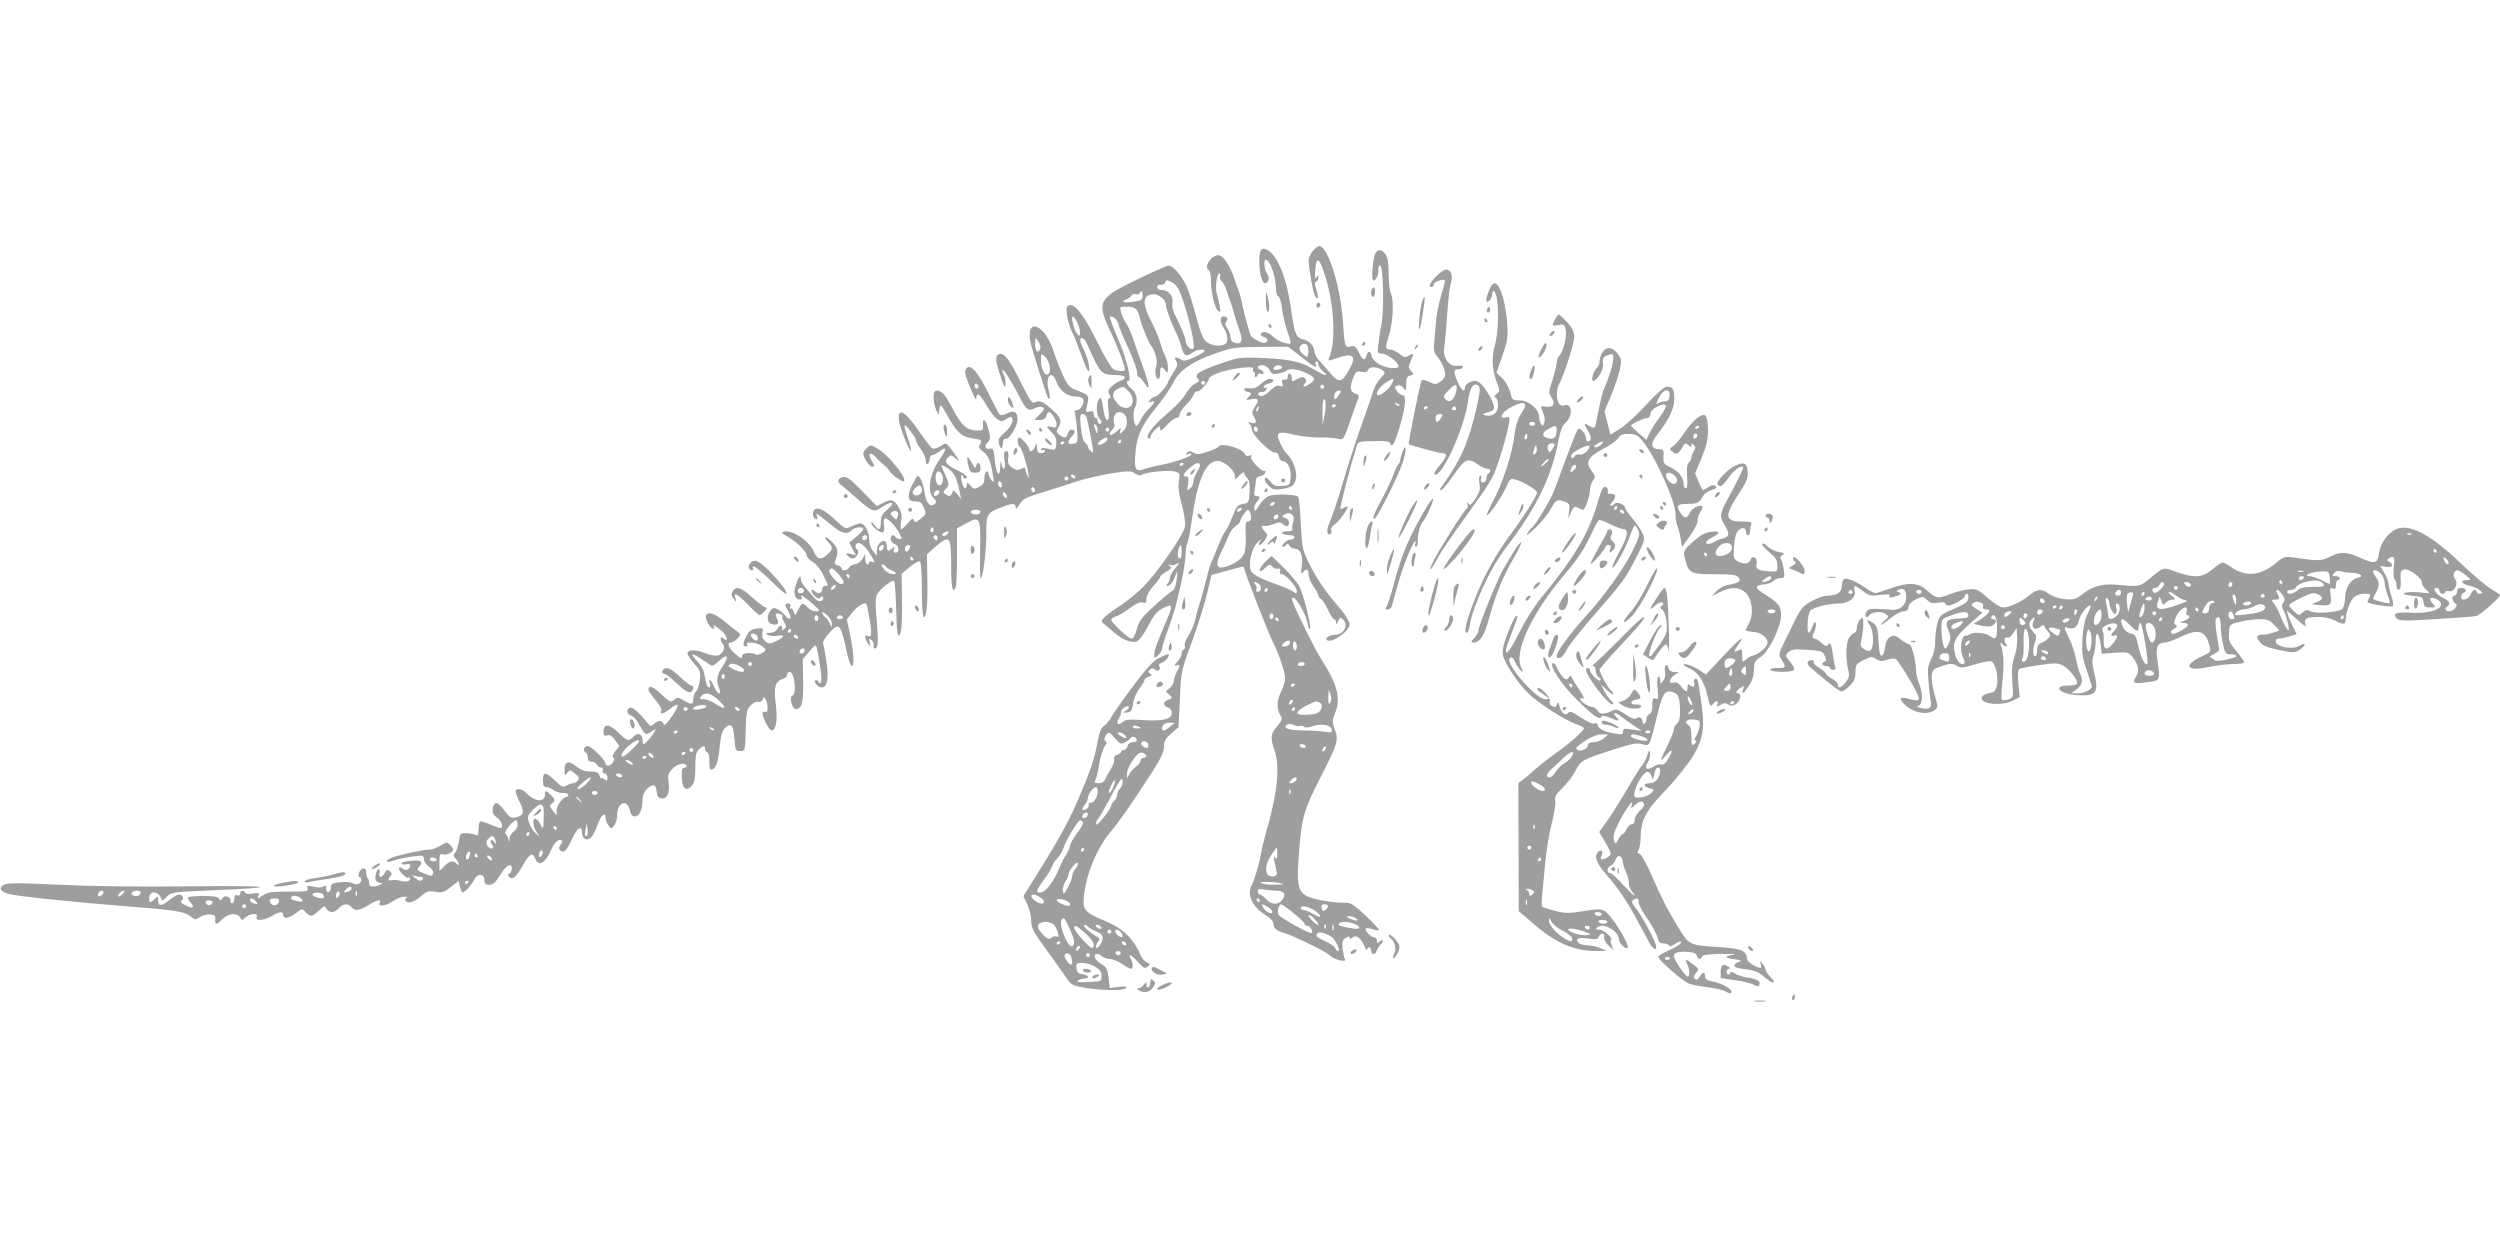 <?xml version="1.0" standalone="no"?>
<!DOCTYPE svg PUBLIC "-//W3C//DTD SVG 20010904//EN"
 "http://www.w3.org/TR/2001/REC-SVG-20010904/DTD/svg10.dtd">
<svg version="1.0" xmlns="http://www.w3.org/2000/svg"
 width="1280pt" height="640pt" viewBox="0 0 1280 640"
 preserveAspectRatio="xMidYMid meet">
<g transform="translate(0,640) scale(0.1,-0.1)"
fill="#9e9e9e" stroke="none">
<path d="M6721 5114 c-12 -15 -21 -35 -21 -46 0 -37 22 -163 32 -181 16 -31
21 -11 8 29 -10 28 -10 39 -1 42 6 2 11 11 11 20 0 15 -2 15 -10 2 -7 -11 -9
-1 -6 33 6 83 22 71 56 -43 42 -143 50 -324 15 -402 -7 -17 -4 -17 35 -3 90
32 109 15 67 -59 -36 -64 -52 -68 -92 -21 -19 22 -46 53 -60 68 -14 16 -25 36
-25 45 0 29 -27 59 -59 65 -35 7 -44 30 -61 157 -22 156 -69 273 -122 301 -32
17 -43 -3 -40 -73 3 -62 15 -98 31 -98 16 0 22 32 9 48 -14 16 -20 72 -8 72
23 0 52 -84 53 -152 1 -20 6 -36 11 -35 6 1 15 -25 19 -58 5 -33 15 -80 23
-105 30 -91 31 -84 -7 -76 -18 3 -45 18 -59 31 -27 26 -54 32 -65 16 -3 -5 4
-12 15 -16 21 -7 26 -20 10 -30 -11 -7 -65 19 -76 37 -7 10 -37 126 -50 188
-3 14 -9 34 -13 45 -5 11 -14 37 -21 59 -17 52 -48 104 -70 116 -35 19 -94
-54 -60 -75 6 -3 10 -26 10 -50 0 -62 19 -141 36 -156 14 -11 15 -8 8 27 -4
21 -10 48 -14 59 -9 27 0 105 12 105 6 0 8 -6 5 -14 -3 -8 0 -20 8 -26 8 -6
19 -28 25 -48 6 -20 15 -46 20 -57 4 -11 13 -40 20 -65 7 -25 19 -64 28 -88
17 -48 8 -68 -27 -57 -13 4 -21 15 -21 28 0 13 -7 33 -16 45 -11 17 -13 26 -5
36 12 14 5 26 -16 26 -17 0 -17 -30 0 -55 21 -30 27 -67 15 -82 -16 -19 -72
-16 -100 6 -19 15 -31 45 -53 128 -15 59 -38 131 -50 158 -24 54 -69 105 -93
105 -8 0 -79 -32 -158 -70 -203 -98 -211 -115 -138 -268 35 -73 74 -176 74
-194 0 -11 -37 -10 -60 2 -10 6 -46 65 -79 133 -68 139 -117 204 -146 194 -15
-6 -17 -15 -12 -52 4 -25 15 -62 25 -83 11 -20 32 -74 48 -119 16 -46 32 -83
37 -83 12 0 -3 70 -24 110 -22 40 -24 63 -7 58 12 -4 14 -6 48 -83 44 -95 55
-105 116 -105 57 0 71 -14 29 -30 -13 -5 -33 -18 -45 -30 -16 -16 -18 -24 -10
-40 8 -15 8 -20 -1 -20 -8 0 -9 -16 -4 -55 4 -35 3 -55 -4 -55 -11 0 -17 17
-26 78 -7 40 -8 42 -21 24 -14 -20 -9 -88 7 -98 12 -7 11 -24 -1 -24 -5 0 -10
7 -10 15 0 8 -4 15 -10 15 -5 0 -10 9 -10 19 0 15 -5 18 -21 14 -20 -6 -21 -3
-15 23 14 62 16 60 -57 88 -32 13 -42 25 -66 78 -16 35 -37 89 -47 120 -42
135 -142 177 -119 50 6 -33 84 -281 92 -291 10 -13 11 10 2 42 -19 71 16 108
40 42 16 -45 55 -75 98 -75 20 0 36 -6 39 -14 8 -20 -13 -56 -33 -56 -11 0
-14 -6 -8 -22 3 -13 8 -51 10 -84 4 -59 3 -62 -20 -66 -30 -6 -33 10 -6 39 20
21 18 33 -5 33 -6 0 -14 -9 -17 -20 -6 -24 -16 -25 -43 -6 -16 13 -17 18 -6
35 19 32 15 51 -20 83 -54 51 -74 61 -96 49 -18 -9 -25 0 -76 103 -59 118 -85
152 -111 143 -21 -9 -19 -35 8 -114 17 -54 23 -62 25 -41 2 15 -2 37 -8 48 -6
12 -10 24 -7 26 5 6 44 -55 87 -138 36 -69 46 -76 81 -57 12 6 28 8 36 4 13
-5 11 -11 -12 -35 l-29 -30 28 0 c19 0 29 6 33 20 3 11 9 20 14 20 13 0 39
-42 39 -63 0 -15 -5 -18 -25 -13 -31 8 -31 3 1 -29 19 -19 24 -34 22 -58 -3
-33 -5 -34 -50 -23 -17 4 -28 2 -28 -4 0 -6 5 -8 10 -5 6 3 10 1 10 -4 0 -6
-9 -11 -20 -11 -15 0 -20 7 -21 28 0 26 -1 26 -9 5 -9 -23 -30 -32 -30 -13 0
13 -41 60 -52 60 -11 0 -10 -37 1 -45 11 -6 37 -84 45 -135 6 -33 5 -33 -6
-10 -6 14 -10 29 -9 33 1 4 -8 3 -20 -3 -16 -9 -26 -8 -46 5 -20 14 -24 23
-21 51 3 25 0 34 -10 34 -12 0 -13 -10 -9 -45 4 -25 3 -45 -3 -45 -5 0 -11 12
-13 28 -3 18 -5 12 -6 -18 -2 -63 -21 -38 -28 38 -5 50 -8 59 -23 55 -24 -6
-33 12 -15 30 18 19 18 28 3 78 -13 45 -28 52 -25 12 2 -26 -1 -28 -36 -27
-48 2 -75 27 -117 107 -40 76 -58 97 -82 97 -14 0 -18 -8 -18 -35 0 -19 6 -46
12 -61 l13 -28 5 30 c5 28 6 27 42 -36 47 -84 72 -107 130 -115 44 -7 47 -9
37 -28 -10 -17 -8 -23 14 -39 27 -19 41 -54 51 -123 6 -37 5 -39 -9 -21 -8 11
-15 26 -15 34 0 7 -4 10 -10 7 -5 -3 -10 -19 -10 -35 0 -22 -7 -33 -27 -43
-24 -13 -28 -13 -45 7 -15 18 -17 19 -18 4 0 -10 -4 -18 -9 -18 -11 0 -26 59
-17 67 3 4 6 1 6 -5 0 -7 5 -12 10 -12 24 0 7 20 -34 40 -61 29 -74 46 -53 67
15 15 18 15 38 -3 22 -19 22 -19 11 1 -6 11 -22 33 -35 50 -24 29 -25 29 -51
11 -15 -10 -34 -15 -41 -12 -8 3 -36 39 -64 80 -76 112 -118 136 -108 61 6
-42 55 -161 62 -153 2 2 -5 30 -16 62 -26 79 -24 85 11 41 17 -21 30 -43 30
-49 0 -7 11 -27 25 -46 14 -19 25 -45 25 -58 0 -13 4 -20 10 -17 6 3 10 15 10
26 0 10 6 19 14 19 7 0 25 9 40 21 35 28 33 7 -5 -46 -49 -69 -63 -161 -30
-194 17 -17 18 -21 5 -32 -22 -18 -42 5 -50 59 -3 26 -13 57 -21 70 -14 23
-14 23 -39 -24 -29 -54 -28 -89 1 -90 39 -2 43 -4 56 -35 12 -30 11 -33 -17
-55 -25 -21 -30 -21 -35 -8 -4 13 -10 10 -31 -15 -15 -17 -30 -31 -34 -31 -3
0 -4 18 0 41 5 32 2 48 -15 75 -23 38 -36 41 -80 18 l-30 -15 -74 76 c-56 58
-79 76 -96 73 -27 -4 -35 -22 -17 -37 7 -5 39 -33 70 -60 99 -86 100 -87 147
-55 51 33 68 22 24 -15 -26 -22 -33 -35 -33 -64 0 -42 -11 -47 -33 -14 -9 12
-16 17 -16 11 -1 -17 47 -57 59 -49 7 4 10 19 6 36 -3 15 -1 31 4 34 12 7 56
-38 76 -77 13 -24 13 -28 0 -28 -8 0 -18 5 -21 10 -10 17 -25 11 -25 -9 0 -11
9 -23 20 -26 23 -7 27 -45 5 -45 -9 0 -12 6 -8 18 5 14 3 15 -8 5 -20 -19 -29
-16 -29 12 0 14 -6 25 -13 25 -21 0 -37 -22 -37 -50 l-1 -25 -19 24 c-12 14
-20 38 -20 60 0 40 -23 81 -46 81 -8 0 -28 -7 -45 -15 -29 -15 -30 -15 -77 28
-56 53 -85 69 -107 61 -18 -7 -17 -45 3 -52 8 -2 10 2 5 15 -8 21 -6 20 78
-49 48 -40 79 -47 99 -23 14 16 60 21 60 6 0 -5 -16 -23 -36 -39 l-36 -30 17
-32 17 -33 -28 7 c-24 6 -26 5 -15 -8 8 -9 19 -16 27 -16 18 0 37 37 24 45
-15 9 -12 35 5 35 17 0 43 -26 69 -71 17 -28 17 -32 3 -26 -10 4 -17 2 -17 -3
0 -6 -4 -10 -10 -10 -5 0 -10 12 -10 28 l0 27 -13 -25 c-7 -14 -23 -26 -37
-28 -14 -2 -29 -10 -33 -18 -9 -16 -37 -19 -37 -5 0 5 -9 13 -21 16 -14 5 -18
12 -13 23 18 45 16 64 -12 93 -15 16 -32 29 -38 29 -5 0 0 -10 12 -23 28 -29
28 -38 -1 -65 -32 -30 -52 -28 -67 8 -25 60 -110 118 -157 108 -14 -4 -11 -8
17 -24 46 -25 100 -78 100 -97 0 -9 14 -24 31 -34 17 -10 40 -38 52 -63 11
-25 23 -48 25 -52 2 -5 -3 -8 -12 -8 -9 0 -16 -6 -16 -14 0 -22 -19 -30 -36
-15 -24 20 -27 2 -4 -21 16 -16 24 -19 30 -10 5 9 9 9 14 1 4 -6 0 -14 -10
-18 -12 -4 -26 4 -45 28 -16 19 -36 42 -44 51 -8 10 -15 26 -15 35 0 23 -12 9
-26 -34 -14 -40 -4 -73 22 -73 8 0 12 5 9 10 -13 22 12 7 54 -30 41 -37 42
-40 19 -40 -14 0 -33 9 -43 20 -24 27 -29 26 -48 -12 -15 -32 -16 -32 -23 -11
-3 13 -10 20 -15 17 -5 -3 -6 2 -3 10 4 11 0 16 -10 16 -20 0 -20 -5 1 -41 20
-34 9 -52 -15 -23 -9 12 -27 27 -40 34 -20 10 -26 9 -38 -7 -20 -27 -17 -61 6
-68 29 -9 42 2 29 26 -13 25 -6 34 17 25 9 -4 14 -9 10 -13 -3 -3 1 -16 9 -29
13 -20 12 -24 -2 -36 -10 -8 -14 -8 -10 -1 4 6 3 14 -2 18 -6 3 -15 -4 -21
-15 -7 -12 -21 -20 -38 -20 -23 -1 -25 -2 -9 -11 10 -6 31 -7 47 -4 42 9 37
-8 -7 -28 -35 -15 -38 -15 -56 1 -12 11 -17 25 -13 42 4 24 3 26 -30 22 -28
-4 -38 -11 -54 -42 -18 -36 -18 -50 2 -50 5 0 6 5 3 10 -10 16 48 12 73 -6 28
-19 28 -26 -3 -41 -14 -6 -25 -8 -25 -4 0 4 -16 7 -35 7 -22 0 -35 -5 -35 -13
0 -19 -8 -16 -41 14 -31 30 -38 53 -16 53 8 0 22 10 33 21 19 21 19 21 -4 38
-13 9 -43 33 -68 54 -45 36 -77 47 -89 27 -8 -13 16 -62 34 -68 9 -3 11 0 6 8
-10 17 11 5 43 -23 25 -24 33 -58 7 -37 -12 10 -15 10 -15 -2 0 -8 5 -19 11
-25 16 -16 1 -52 -25 -59 -13 -3 -40 2 -61 10 -48 21 -95 21 -95 1 0 -8 15
-32 34 -53 31 -34 34 -41 29 -84 -3 -26 -12 -53 -19 -59 -8 -6 -14 -21 -14
-34 0 -33 -8 -35 -46 -13 -32 19 -36 19 -52 5 -17 -15 -21 -13 -66 28 -44 42
-66 49 -66 23 0 -5 16 -28 35 -51 20 -23 33 -47 31 -53 -10 -25 8 -22 45 7 49
39 51 20 5 -45 -25 -35 -35 -43 -39 -32 -8 20 -26 20 -48 0 -16 -15 -19 -14
-36 7 -40 50 -74 80 -86 76 -21 -7 -19 -34 2 -40 12 -3 29 -19 38 -37 37 -66
37 -66 68 -46 25 17 26 17 16 -1 -15 -25 -48 -63 -55 -63 -3 0 -6 8 -6 19 0
32 -24 44 -45 21 -25 -28 -33 -26 -80 20 -46 45 -75 46 -75 3 0 -19 4 -23 19
-18 14 4 25 -3 41 -25 l21 -30 -21 -27 c-12 -16 -17 -29 -11 -31 16 -5 -6 -42
-24 -42 -8 0 -15 4 -15 10 0 19 -72 90 -91 90 -20 0 -26 -24 -9 -35 6 -3 10
-15 10 -26 0 -12 7 -19 20 -19 11 0 23 -7 26 -15 4 -8 13 -15 21 -15 9 0 13
-6 9 -15 -3 -9 0 -15 9 -15 9 0 15 -9 15 -21 0 -18 -2 -19 -15 -9 -8 7 -15 9
-16 4 0 -5 -4 1 -9 14 -8 18 -17 22 -49 22 -28 0 -48 8 -70 26 -39 32 -61 26
-61 -18 1 -30 2 -31 14 -15 13 16 15 16 40 -4 21 -17 24 -24 15 -35 -6 -8 -18
-14 -25 -14 -8 0 -23 -6 -34 -12 -17 -11 -24 -8 -58 25 -48 47 -62 47 -62 2 0
-27 4 -35 18 -35 9 0 26 -7 36 -15 11 -8 32 -15 48 -15 15 0 28 -4 28 -10 0
-5 -4 -10 -8 -10 -19 0 -52 -43 -52 -68 l0 -27 -20 25 c-17 22 -17 26 -5 36
20 15 19 20 -5 44 -25 25 -30 25 -30 1 0 -41 -54 -36 -94 8 -21 23 -56 28 -56
9 0 -6 9 -31 21 -55 25 -51 21 -68 -17 -77 -23 -6 -32 -3 -47 16 -41 52 -48
59 -60 55 -7 -2 -13 -15 -15 -30 -2 -19 4 -30 22 -43 25 -15 36 -54 17 -54 -5
0 -28 9 -52 19 -24 11 -47 17 -51 15 -4 -3 -8 -21 -8 -41 0 -30 -3 -34 -17
-27 -10 4 -31 8 -48 8 -28 1 -30 -2 -35 -41 -4 -23 -12 -48 -19 -57 -12 -14
-11 -19 3 -34 18 -21 22 -42 4 -24 -18 18 -36 15 -63 -13 l-25 -24 0 46 c0 37
3 44 16 39 17 -7 54 9 54 24 0 5 -7 16 -16 25 -15 14 -19 14 -49 -5 -18 -11
-43 -20 -56 -20 -32 0 -158 -27 -192 -41 -42 -18 -32 -30 12 -14 21 7 64 16
95 20 52 7 56 6 56 -13 0 -11 12 -29 27 -40 17 -12 24 -25 20 -35 -5 -14 -10
-14 -46 1 -37 16 -39 18 -24 35 10 11 13 21 7 26 -12 12 -105 1 -98 -11 3 -5
14 -6 25 -3 13 4 19 2 19 -8 0 -19 -25 -28 -39 -14 -6 6 -14 8 -18 4 -9 -9 37
-58 48 -51 5 3 9 1 9 -5 0 -14 -22 -19 -53 -10 -16 4 -35 5 -43 2 -16 -6 -19
8 -4 23 8 8 6 15 -4 23 -12 10 -17 8 -26 -8 -14 -27 -34 -27 -27 -1 3 11 1 20
-4 20 -11 0 -23 -46 -14 -59 3 -6 14 -11 23 -12 14 0 13 -2 -3 -9 -34 -15 -55
-11 -55 8 0 10 -3 22 -8 26 -4 4 -7 18 -7 29 0 29 -25 28 -36 0 -5 -14 -5 -23
1 -23 16 0 11 -30 -5 -36 -8 -4 -21 -2 -28 4 -6 5 -35 8 -63 5 -43 -4 -50 -8
-50 -26 1 -11 -5 -22 -11 -24 -8 -3 -13 4 -13 17 0 17 -3 20 -13 12 -8 -7 -26
-8 -50 -2 -33 7 -37 6 -32 -9 4 -15 -6 -17 -98 -16 -86 0 -107 -3 -132 -20
-26 -18 -28 -18 -22 -2 6 16 3 17 -27 12 -20 -4 -36 -2 -40 4 -10 16 -26 13
-26 -4 0 -9 -6 -12 -15 -9 -10 4 -15 0 -15 -14 0 -12 -4 -24 -10 -27 -5 -3
-10 3 -10 14 0 23 -35 30 -43 9 -4 -10 -8 -10 -15 1 -7 10 -31 14 -82 14 -39
-1 -74 -4 -77 -7 -3 -3 2 -15 12 -26 25 -28 13 -35 -26 -15 -22 12 -28 19 -19
25 15 9 5 30 -14 30 -7 0 -30 -13 -51 -30 -40 -32 -55 -31 -55 2 0 20 -1 20
-18 5 -25 -23 -30 -21 -28 8 1 32 40 35 57 4 l11 -21 24 23 c22 21 36 23 241
31 360 15 294 25 -132 20 -258 -3 -492 0 -660 8 -206 10 -265 10 -283 1 -30
-16 -23 -33 19 -47 37 -12 342 -44 664 -69 205 -16 246 -24 276 -51 16 -14 20
-14 43 1 13 9 37 15 53 13 23 -2 27 -7 25 -26 -4 -29 9 -28 38 3 28 29 74 33
89 8 9 -17 10 -17 28 0 25 22 65 23 57 2 -9 -22 38 -19 78 5 39 24 58 25 58 5
0 -22 29 -18 65 10 32 24 33 24 50 5 24 -26 33 -25 68 8 26 25 29 26 38 10 13
-24 42 -23 64 2 21 24 48 26 65 5 17 -21 39 -18 85 10 41 26 71 33 60 15 -14
-23 28 -21 63 4 21 14 49 26 63 25 13 0 18 -3 11 -6 -6 -2 -10 -9 -6 -14 11
-18 44 -9 78 21 30 27 39 30 75 24 35 -6 45 -2 80 25 l39 31 7 -30 c4 -16 10
-30 14 -30 10 0 46 40 60 68 16 31 51 30 51 -3 0 -20 5 -25 25 -25 18 0 32 11
51 43 26 41 42 57 57 57 12 0 8 -38 -5 -43 -10 -4 -10 -7 -1 -17 17 -18 36 -1
71 61 32 58 49 67 62 34 17 -46 54 -25 84 48 14 35 40 56 53 43 3 -3 0 -12 -6
-20 -15 -17 -7 -36 15 -36 8 0 26 26 41 60 27 62 53 79 53 35 0 -31 26 -43 47
-22 9 9 23 37 32 63 16 49 41 71 41 37 0 -11 7 -28 15 -39 15 -19 15 -19 30 0
8 11 15 34 15 51 0 67 51 87 65 26 5 -22 12 -31 26 -31 23 0 39 36 39 85 0 22
8 41 22 55 31 29 46 25 50 -12 2 -25 8 -34 25 -36 29 -4 44 30 36 86 -5 34 -1
44 20 66 27 26 61 34 72 16 3 -5 -1 -10 -9 -10 -11 0 -16 -10 -16 -32 0 -74
20 -96 53 -60 13 14 17 38 17 94 0 60 4 78 18 91 23 21 32 21 32 3 0 -8 5 -16
12 -18 7 -3 11 -22 10 -46 -1 -23 2 -42 7 -42 25 0 39 34 45 110 6 62 12 86
27 101 31 31 44 18 49 -52 5 -60 6 -64 30 -64 25 0 25 0 28 105 2 92 5 107 25
128 12 13 29 21 39 19 9 -3 19 2 23 11 5 14 7 14 15 2 13 -19 13 -73 1 -65 -5
3 -12 1 -16 -4 -7 -13 32 -91 45 -91 24 0 32 54 22 135 -12 87 -3 117 38 130
11 3 20 13 20 21 0 8 6 14 14 14 24 0 37 -116 13 -122 -18 -4 -2 -68 17 -68
32 0 40 30 38 144 l-2 111 35 40 c38 45 33 53 54 -78 12 -67 7 -103 -10 -76
-4 7 -11 10 -15 6 -9 -9 15 -37 32 -37 29 0 38 45 26 128 -6 42 -14 85 -17 94
-4 11 6 30 31 57 52 58 58 50 94 -116 7 -29 16 -53 21 -53 14 0 11 67 -8 157
l-17 81 27 35 c25 32 62 55 73 45 2 -3 10 -39 17 -82 13 -73 9 -95 -13 -81
-15 9 -12 -19 5 -41 13 -18 14 -18 8 6 -6 22 -5 23 10 12 9 -8 13 -20 10 -28
-3 -8 -1 -14 5 -14 18 0 20 27 11 141 -8 86 -7 119 2 136 15 29 78 77 87 68 4
-4 8 -64 10 -133 3 -141 9 -174 24 -127 5 17 8 90 6 163 l-2 134 42 35 c23 19
46 32 52 28 6 -4 10 -62 10 -146 0 -76 4 -139 9 -139 15 0 22 67 19 197 l-2
125 44 39 c75 64 80 57 80 -107 0 -104 8 -139 24 -98 3 9 6 79 6 158 l0 141
44 24 c75 41 78 35 74 -139 -1 -82 0 -146 4 -142 12 12 28 142 28 233 0 97 4
104 78 132 54 22 72 21 72 0 0 -12 7 -7 20 14 16 27 32 36 107 59 48 14 126
39 173 55 47 16 132 36 188 45 91 14 103 14 123 0 16 -11 27 -12 40 -5 25 13
132 23 164 15 26 -7 27 -9 21 -50 -5 -30 0 -67 15 -121 12 -45 19 -92 16 -111
-7 -43 -141 -235 -214 -309 -32 -32 -87 -77 -123 -100 -36 -23 -72 -50 -80
-60 -13 -15 -12 -19 10 -36 14 -11 36 -30 50 -42 39 -34 87 -52 112 -40 12 5
38 41 57 79 27 52 45 74 73 89 20 11 40 17 43 13 4 -4 -4 -33 -18 -65 -53
-123 -67 -162 -67 -184 0 -21 1 -22 20 -4 11 10 20 25 20 34 0 9 12 48 26 86
38 105 42 121 69 239 14 60 25 129 25 153 0 24 4 52 9 61 5 9 16 69 25 132 28
195 70 290 130 290 31 0 84 -44 88 -73 l3 -22 23 23 c12 12 22 17 22 11 0 -6
7 -17 15 -26 12 -11 15 -31 13 -72 -3 -53 -5 -56 -32 -61 -31 -5 -34 -9 -62
-80 -10 -25 -24 -52 -31 -61 -7 -8 -24 -44 -38 -80 -14 -35 -30 -73 -35 -84
-5 -11 -14 -40 -20 -65 -12 -51 -30 -118 -38 -140 -9 -26 -11 -34 -22 -82 -7
-26 -22 -63 -35 -83 -14 -19 -22 -41 -19 -49 3 -8 1 -17 -5 -21 -6 -3 -11 -13
-11 -22 0 -9 -10 -28 -22 -41 -18 -20 -19 -24 -5 -19 20 8 21 0 2 -33 -8 -14
-14 -35 -15 -46 0 -12 -10 -29 -22 -38 -22 -15 -22 -16 -5 -29 22 -18 22 -23
-3 -30 -11 -3 -20 -12 -20 -20 0 -8 9 -17 20 -20 12 -3 20 -14 20 -26 0 -33
-42 -44 -145 -38 -74 5 -93 3 -107 -10 -23 -20 -36 -9 -20 17 7 11 12 26 12
35 0 8 9 19 20 25 25 13 27 -4 3 -20 -16 -9 -15 -10 7 -8 21 3 26 9 31 44 3
23 17 58 32 77 15 20 27 40 27 46 0 5 10 13 21 16 17 6 19 9 8 16 -11 6 -11
11 -2 20 9 9 15 9 27 0 16 -13 32 1 21 20 -4 6 2 13 12 15 20 6 50 44 33 44
-5 0 -27 -9 -49 -20 -28 -15 -66 -57 -135 -150 -53 -71 -101 -141 -108 -154
-6 -14 -21 -32 -33 -40 -16 -11 -26 -32 -34 -78 -18 -94 -33 -141 -91 -278
-52 -125 -94 -203 -222 -409 l-68 -109 20 -43 c11 -24 20 -62 20 -85 0 -35 11
-56 78 -147 42 -59 89 -124 103 -145 25 -36 32 -39 97 -50 92 -15 199 -15 208
0 5 8 -5 9 -38 5 l-46 -6 -6 53 c-6 43 -12 56 -32 67 -14 7 -30 21 -35 30 -13
25 8 35 30 15 10 -9 29 -16 43 -16 14 0 42 -11 62 -25 20 -14 41 -25 46 -25
13 0 13 26 0 51 -17 30 1 22 37 -17 28 -32 35 -35 49 -23 15 12 14 14 -4 22
-12 5 -26 21 -32 36 -35 83 -90 137 -180 175 -96 39 -114 56 -112 102 5 119
61 263 142 360 48 57 110 148 218 315 37 59 52 92 52 117 0 28 7 41 37 67 l37
32 7 144 c6 142 7 146 62 294 30 83 65 193 77 246 l23 95 71 20 c39 10 77 20
84 22 6 2 12 -1 12 -7 0 -14 126 -338 146 -376 29 -54 64 -157 64 -187 0 -16
-9 -46 -20 -68 -23 -45 -25 -85 -6 -120 13 -22 12 -27 -15 -58 -33 -37 -36
-61 -14 -122 30 -85 16 -222 -45 -430 -10 -36 -21 -83 -25 -105 -6 -43 -32
-129 -46 -157 -26 -51 1 -109 72 -154 23 -14 39 -32 39 -43 0 -22 15 -36 50
-46 47 -13 225 -100 240 -117 18 -21 88 -38 76 -19 -4 6 -9 31 -12 54 -3 34 0
45 16 55 14 9 20 9 20 1 0 -8 5 -8 15 1 19 16 42 -1 61 -45 7 -16 13 -24 14
-17 0 17 20 15 20 -2 0 -26 20 -28 29 -3 6 14 15 28 20 32 6 3 11 11 11 17 0
7 -6 6 -15 -2 -12 -10 -15 -10 -15 4 0 9 -6 16 -13 16 -17 0 -53 38 -44 46 3
4 20 2 36 -4 17 -6 31 -7 31 -3 0 5 -31 38 -69 74 -58 54 -76 66 -103 65 -70
-1 -181 20 -206 39 -38 28 -43 63 -31 218 13 176 24 217 110 385 88 172 94
192 73 246 -14 37 -14 44 0 79 33 77 15 148 -69 280 -34 52 -130 247 -148 298
-4 9 -2 17 4 17 17 0 66 -88 74 -132 5 -27 10 -36 12 -24 5 20 -30 160 -53
211 -7 17 -42 59 -78 95 l-66 64 -30 -29 c-16 -16 -30 -35 -30 -44 0 -10 7 -8
26 10 22 21 27 22 37 9 7 -9 20 -14 29 -12 13 2 16 -1 12 -12 -4 -10 -1 -16 9
-16 19 0 77 -65 77 -86 0 -15 -2 -15 -24 0 -14 8 -53 25 -88 37 -35 12 -78 30
-95 41 -28 17 -33 25 -33 59 0 47 20 98 46 119 18 14 18 14 5 -2 -8 -12 -9
-18 -2 -18 6 0 18 11 27 25 15 24 15 27 0 44 -19 21 -21 34 -3 28 6 -2 27 2
46 9 30 12 36 12 51 -1 9 -8 20 -12 23 -8 13 13 7 34 -13 41 -19 7 -19 8 0 19
27 17 53 -8 41 -40 -4 -12 -6 -28 -4 -34 3 -9 -6 -13 -27 -13 -18 0 -29 -4
-25 -10 3 -5 20 -10 36 -10 20 0 29 -4 26 -12 -2 -7 -11 -12 -19 -10 -8 1 -23
-7 -33 -18 -10 -11 -13 -20 -7 -20 6 0 14 5 18 11 5 8 10 6 16 -5 5 -9 18 -16
28 -16 29 0 42 -34 35 -88 -5 -41 -5 -45 8 -30 16 20 27 14 27 -16 0 -12 11
-38 25 -58 14 -20 25 -41 25 -47 0 -5 6 -14 14 -18 7 -4 23 -29 35 -55 12 -27
26 -48 31 -48 6 0 10 -8 11 -17 0 -13 3 -12 10 6 8 19 12 21 24 11 32 -26 6
-80 -38 -80 -26 0 -54 -16 -45 -26 23 -22 118 43 118 80 0 12 -21 47 -46 77
-77 89 -120 151 -159 230 -36 71 -38 80 -45 205 -3 71 -9 135 -13 140 -8 13
-119 17 -151 4 -15 -5 -36 -27 -49 -47 -17 -29 -23 -34 -25 -20 -2 10 3 26 12
36 20 22 20 31 0 31 -13 0 -15 7 -10 31 3 17 6 40 6 50 0 10 9 19 22 21 12 2
24 10 26 18 3 8 2 12 -2 9 -11 -11 -79 58 -70 72 5 9 2 10 -10 6 -10 -4 -19
-1 -23 9 -11 29 -124 60 -135 37 -1 -5 -26 -16 -55 -26 -43 -14 -56 -15 -72
-5 -17 10 -23 10 -33 0 -11 -11 -10 -12 5 -7 9 4 17 3 17 -1 0 -11 -89 -42
-154 -54 -26 -5 -63 -14 -82 -20 -51 -17 -57 -8 -51 76 7 93 30 144 109 241
36 44 75 101 87 127 30 60 97 107 218 148 81 28 99 31 228 32 l140 1 67 -52
c71 -56 84 -62 74 -38 -3 8 -1 15 4 15 6 0 10 -7 10 -15 0 -8 9 -23 20 -32 38
-33 20 -31 -36 2 -72 43 -122 55 -266 62 -104 5 -125 3 -185 -17 -138 -46
-170 -65 -152 -87 7 -7 10 -14 8 -16 -2 -1 -13 -7 -24 -13 -11 -6 -29 -26 -40
-44 -23 -38 -50 -66 -124 -130 -56 -49 -87 -95 -71 -105 6 -3 10 0 10 8 0 7
11 24 25 37 23 21 25 22 25 5 0 -15 7 -11 34 18 18 20 41 37 50 37 9 0 16 8
16 18 0 10 14 31 31 48 17 16 35 39 40 52 5 13 13 21 18 18 10 -7 61 49 61 67
0 7 26 20 57 31 68 22 179 34 169 18 -3 -6 -2 -13 4 -17 6 -4 8 -11 5 -16 -4
-5 -1 -9 4 -9 6 0 11 5 11 11 0 6 7 9 15 5 8 -3 15 -1 15 5 0 5 -7 12 -15 15
-23 9 -18 24 8 24 15 0 29 -9 37 -24 11 -21 18 -24 44 -19 17 3 35 10 41 14
15 15 59 10 103 -11 48 -23 51 -32 20 -54 -29 -20 -44 -20 -28 -1 10 12 10 19
1 28 -9 9 -18 8 -40 -4 -26 -15 -27 -15 -27 4 1 11 -4 22 -10 24 -7 2 -11 -4
-10 -14 0 -12 -5 -17 -17 -17 -13 2 -16 -3 -11 -18 5 -16 2 -19 -14 -14 -13 5
-28 -3 -50 -25 -16 -17 -38 -29 -47 -27 -21 4 -15 24 7 21 9 -1 19 4 22 13 3
8 2 12 -4 9 -6 -3 -10 -2 -10 4 0 6 11 13 25 17 29 7 34 24 6 24 -10 0 -31
-12 -46 -26 -20 -19 -36 -25 -57 -22 -32 5 -39 -11 -8 -19 20 -5 20 -7 4 -24
-17 -18 -16 -19 14 -13 37 7 41 -3 15 -42 -13 -21 -14 -30 -5 -45 19 -29 15
-41 -10 -34 -19 6 -21 5 -10 -6 6 -7 12 -21 12 -30 0 -24 94 -117 116 -116 13
1 20 -6 22 -20 2 -13 9 -23 16 -23 27 0 47 -37 44 -81 -3 -43 -4 -44 -43 -47
-33 -3 -43 1 -61 23 -14 17 -24 23 -28 16 -4 -6 4 -22 18 -36 22 -22 31 -24
68 -19 54 8 66 18 74 59 6 34 -20 99 -49 123 -8 7 -22 30 -32 52 -26 57 -14
64 69 45 37 -9 93 -15 124 -15 31 1 73 -1 93 -5 41 -8 35 -16 79 110 15 44 31
87 35 97 4 11 0 18 -13 22 -29 10 -34 31 -15 77 14 37 19 40 44 35 18 -3 29
-1 33 9 7 19 46 19 72 1 19 -14 18 -15 -8 -43 -14 -15 -31 -44 -36 -63 -6 -19
-31 -93 -57 -165 -26 -71 -71 -209 -99 -305 -29 -96 -60 -189 -69 -207 -17
-32 -14 -68 5 -57 5 3 7 12 4 20 -3 8 5 21 19 30 20 13 65 75 65 90 0 3 -9 0
-20 -6 -19 -10 -20 -9 -14 17 13 58 55 219 65 248 6 17 13 40 16 53 5 20 12
22 72 23 80 2 95 0 99 -12 9 -23 21 -3 45 74 32 103 40 175 20 173 -8 0 -22 9
-30 21 -14 21 -14 23 1 29 11 4 22 -1 31 -12 13 -18 14 -16 15 19 0 31 4 40
20 44 19 5 20 7 5 23 -15 16 -15 21 -1 54 16 39 15 42 -13 24 -15 -9 -24 -7
-46 10 -15 12 -35 22 -45 22 -28 0 -29 8 -9 72 22 70 27 184 10 215 -6 12 -11
57 -11 100 0 55 -5 85 -16 101 -18 26 -40 28 -52 5 -13 -26 -22 -132 -12 -138
12 -7 31 29 27 54 -1 11 3 21 8 23 17 5 23 -217 8 -302 -8 -41 -15 -92 -17
-112 -4 -34 -2 -38 19 -38 26 0 85 -45 85 -64 0 -19 -63 -12 -103 11 -17 11
-33 29 -35 41 -4 27 -18 29 -25 2 -8 -30 -21 -24 -40 16 -15 31 -21 35 -42 30
-29 -7 -31 -1 -39 126 -12 180 -77 388 -121 388 -8 0 -23 -12 -34 -26z m-673
-227 c37 -99 74 -259 62 -271 -12 -12 -40 17 -40 41 0 14 -31 88 -57 136 -8
16 -13 40 -10 55 6 34 -20 67 -53 67 -16 0 -25 6 -25 15 0 9 7 14 18 12 9 -2
20 4 23 12 5 14 9 14 34 1 20 -10 35 -31 48 -68z m-198 -1 c0 -21 -6 -25 -46
-31 -48 -7 -70 0 -38 12 10 3 22 12 27 19 4 7 14 11 21 8 8 -3 17 -1 21 5 10
17 15 13 15 -13z m103 -14 c9 -8 17 -24 17 -34 0 -19 30 -101 55 -148 7 -14
18 -44 24 -67 12 -46 25 -52 57 -28 21 16 69 21 60 6 -3 -5 -27 -19 -53 -31
-37 -17 -51 -20 -65 -11 -28 17 -40 14 -26 -8 10 -16 7 -26 -15 -60 -15 -22
-27 -44 -27 -47 0 -15 -52 -74 -64 -74 -8 0 -20 -8 -27 -17 -12 -15 -12 -16 4
-10 26 10 21 -6 -12 -37 -16 -16 -35 -41 -41 -57 -7 -16 -16 -29 -21 -29 -14
0 -21 67 -10 88 19 36 13 79 -14 100 -24 19 -33 42 -17 42 18 0 -10 114 -54
216 -25 58 -43 108 -41 110 11 11 38 -11 43 -35 3 -14 26 -71 52 -126 25 -55
45 -110 44 -122 -1 -13 3 -23 8 -23 6 0 19 -15 30 -32 31 -51 26 -8 -11 92
-17 47 -38 108 -47 135 -10 28 -25 64 -36 79 -10 16 -22 41 -26 57 -8 28 -8
29 29 29 43 0 56 -11 66 -55 9 -39 44 -126 58 -144 22 -26 36 -83 27 -106 -10
-25 -3 -65 11 -65 5 0 9 14 9 30 0 34 7 38 26 13 12 -16 13 -15 14 14 0 17 -6
44 -14 60 -8 15 -20 48 -27 73 -7 25 -28 73 -46 108 -40 76 -43 119 -10 131
25 9 44 5 70 -17z m-438 -122 c8 -16 15 -39 15 -52 0 -20 -2 -21 -15 -7 -16
15 -33 89 -22 89 4 0 13 -13 22 -30z m-189 -135 c-10 -28 -26 -15 -26 22 0 37
0 37 16 15 9 -13 13 -29 10 -37z m1370 11 c3 -8 4 -24 2 -36 -3 -22 -3 -22
-26 -4 -16 13 -21 25 -17 37 9 21 34 23 41 3z m-1322 -98 c4 -18 2 -36 -5 -42
-16 -17 -39 22 -39 67 0 39 1 39 19 23 10 -9 22 -31 25 -48z m1190 -7 c3 -5
-5 -11 -19 -13 -24 -5 -32 2 -18 15 9 10 31 9 37 -2z m560 -90 c-20 -34 -74
-70 -74 -48 0 17 18 40 50 61 36 24 43 20 24 -13z m-954 9 c0 -5 -4 -10 -10
-10 -5 0 -10 5 -10 10 0 6 5 10 10 10 6 0 10 -4 10 -10z m610 -20 c0 -5 -4
-10 -10 -10 -5 0 -10 5 -10 10 0 6 5 10 10 10 6 0 10 -4 10 -10z m-1001 -24
c31 -33 26 -80 -9 -84 -17 -2 -33 5 -47 20 -31 34 -32 60 -3 75 33 17 33 17
59 -11z m1074 -22 c-9 -15 -19 -21 -21 -15 -6 19 6 41 23 41 14 0 13 -3 -2
-26z m-72 -104 l-9 -45 -1 61 c-1 33 2 64 7 68 11 12 13 -34 3 -84z m384 52
c-3 -3 -11 0 -18 7 -9 10 -8 11 6 5 10 -3 15 -9 12 -12z m-325 4 c0 -3 -4 -8
-10 -11 -5 -3 -10 -1 -10 4 0 6 5 11 10 11 6 0 10 -2 10 -4z m-397 -21 c-3 -9
-8 -14 -10 -11 -3 3 -2 9 2 15 9 16 15 13 8 -4z m-685 -27 c17 -17 15 -64 -4
-82 -20 -21 -25 -20 -17 2 5 13 0 11 -20 -7 -31 -28 -49 -21 -23 8 10 11 15
25 11 31 -4 6 -4 22 -1 36 7 26 34 32 54 12z m-195 -15 c7 -23 24 -108 31
-152 5 -29 4 -32 -9 -21 -8 7 -15 17 -15 23 0 5 -7 15 -15 21 -9 7 -17 38 -21
79 -6 57 -4 67 9 67 9 0 18 -8 20 -17z m56 -66 c0 -21 -1 -21 -9 -2 -12 28
-12 37 0 30 6 -3 10 -16 9 -28z m821 2 c0 -5 -4 -9 -10 -9 -5 0 -10 7 -10 16
0 8 5 12 10 9 6 -3 10 -10 10 -16z m-760 1 c0 -5 -4 -10 -10 -10 -5 0 -10 5
-10 10 0 6 5 10 10 10 6 0 10 -4 10 -10z m-10 -50 c0 -12 -40 -34 -48 -26 -3
4 3 13 14 21 22 17 34 19 34 5z m70 -10 c0 -5 -5 -10 -11 -10 -5 0 -7 5 -4 10
3 6 8 10 11 10 2 0 4 -4 4 -10z m-290 -4 c0 -3 -4 -8 -10 -11 -5 -3 -10 -1
-10 4 0 6 5 11 10 11 6 0 10 -2 10 -4z m610 -110 c0 -3 -4 -8 -10 -11 -5 -3
-10 -1 -10 4 0 6 5 11 10 11 6 0 10 -2 10 -4z m84 -4 c3 -5 -4 -21 -15 -38
-10 -16 -19 -39 -19 -50 0 -12 -7 -28 -17 -35 -15 -13 -16 -11 -10 24 4 28 2
37 -9 37 -22 0 -16 16 17 44 32 27 44 31 53 18z m-1249 -72 c7 -20 16 -51 19
-70 l7 -35 -20 25 c-18 22 -20 23 -26 7 -8 -19 -14 -21 -35 -7 -12 7 -12 12 4
29 17 19 17 21 -3 66 -12 26 -21 50 -21 52 0 3 14 -3 32 -14 18 -11 36 -32 43
-53z m-67 -9 c-2 -15 -9 -26 -18 -26 -16 0 -25 37 -16 62 10 25 38 -5 34 -36z
m677 19 c3 -5 2 -10 -4 -10 -5 0 -13 5 -16 10 -3 6 -2 10 4 10 5 0 13 -4 16
-10z m-35 -10 c0 -5 -4 -10 -10 -10 -5 0 -10 5 -10 10 0 6 5 10 10 10 6 0 10
-4 10 -10z m-340 -36 c0 -8 -4 -12 -10 -9 -5 3 -10 13 -10 21 0 8 5 12 10 9 6
-3 10 -13 10 -21z m-410 -24 c0 -21 -29 -35 -43 -21 -7 7 -5 17 8 31 20 22 35
18 35 -10z m580 -1 c0 -5 -4 -9 -10 -9 -5 0 -10 7 -10 16 0 8 5 12 10 9 6 -3
10 -10 10 -16z m-490 -8 c0 -12 -20 -25 -27 -18 -7 7 6 27 18 27 5 0 9 -4 9
-9z m344 -16 c3 -8 1 -15 -3 -15 -5 0 -11 7 -15 15 -3 8 -1 15 3 15 5 0 11 -7
15 -15z m1371 -45 c-3 -5 -11 -10 -16 -10 -6 0 -7 5 -4 10 3 6 11 10 16 10 6
0 7 -4 4 -10z m90 -20 c3 -5 1 -10 -4 -10 -6 0 -11 5 -11 10 0 6 2 10 4 10 3
0 8 -4 11 -10z m-260 -10 c-3 -5 -11 -10 -16 -10 -6 0 -7 5 -4 10 3 6 11 10
16 10 6 0 7 -4 4 -10z m-1759 -36 c-6 -17 -8 -17 -24 0 -15 15 -15 18 -2 26
19 12 35 -3 26 -26z m424 27 c0 -12 -21 -19 -37 -13 -22 8 -14 22 12 22 14 0
25 -4 25 -9z m1383 -13 c7 -25 1 -38 -16 -38 -9 0 -12 -21 -9 -72 2 -46 -2
-82 -10 -97 -14 -27 -57 -55 -101 -65 -40 -9 -45 16 -14 78 14 28 31 66 38 84
7 19 23 40 36 49 12 8 23 19 23 25 0 13 31 58 40 58 4 0 10 -10 13 -22z m138
-21 c-13 -13 -26 -3 -16 12 3 6 11 8 17 5 6 -4 6 -10 -1 -17z m-1761 -63 c0
-8 -5 -12 -10 -9 -6 4 -8 11 -5 16 9 14 15 11 15 -7z m70 -19 c-7 -8 -17 -12
-22 -9 -6 4 -5 10 3 15 22 14 33 10 19 -6z m-410 -13 c0 -13 -12 -22 -22 -16
-10 6 -1 24 13 24 5 0 9 -4 9 -8z m360 -8 c0 -8 -4 -12 -10 -9 -5 3 -10 10
-10 16 0 5 5 9 10 9 6 0 10 -7 10 -16z m-276 -49 c-6 -16 -24 -21 -24 -7 0 11
11 22 21 22 5 0 6 -7 3 -15z m136 8 c-1 -18 -18 -35 -24 -24 -4 6 -4 16 -1 21
7 12 25 13 25 3z m1390 -28 c0 -19 -4 -35 -10 -35 -11 0 -13 30 -4 54 10 25
14 19 14 -19z m-1375 -35 c3 -5 1 -10 -4 -10 -6 0 -11 5 -11 10 0 6 2 10 4 10
3 0 8 -4 11 -10z m1341 -51 c-14 -17 -26 -38 -26 -48 0 -9 -5 -22 -12 -29 -8
-8 -8 -12 -1 -12 14 0 28 18 42 55 10 27 11 26 6 -19 -3 -28 -11 -53 -18 -57
-21 -14 -67 -53 -122 -104 -41 -39 -56 -61 -65 -98 -7 -26 -18 -47 -26 -47
-16 0 -104 82 -104 97 0 6 10 13 23 17 13 3 45 22 70 41 33 25 53 34 67 30 16
-5 20 -2 20 19 0 16 14 42 35 65 19 21 35 42 35 47 0 5 14 17 32 27 26 15 29
20 17 29 -12 8 -12 9 2 5 9 -3 22 -1 30 4 23 14 22 11 -5 -22z m-1481 10 c4
-5 18 -15 32 -20 31 -12 23 -24 -9 -16 -23 6 -57 47 -39 47 6 0 13 -5 16 -11z
m-241 -40 c29 -34 33 -49 12 -49 -18 0 -68 59 -60 71 9 15 21 10 48 -22z m56
-9 c0 -5 -2 -10 -4 -10 -3 0 -8 5 -11 10 -3 6 -1 10 4 10 6 0 11 -4 11 -10z
m2100 -45 c12 -15 6 -35 -12 -35 -5 0 -8 6 -5 14 3 7 0 19 -6 25 -8 8 -8 11 0
11 6 0 16 -7 23 -15z m-2175 -14 c-3 -6 -11 -11 -17 -11 -6 0 -6 6 2 15 14 17
26 13 15 -4z m-160 -10 c7 -12 -12 -24 -25 -16 -11 7 -4 25 10 25 5 0 11 -4
15 -9z m2375 -1 c0 -5 -5 -10 -11 -10 -5 0 -7 5 -4 10 3 6 8 10 11 10 2 0 4
-4 4 -10z m-2231 -174 c0 -21 0 -21 -9 -1 -4 12 -15 27 -24 34 -9 7 -16 18
-16 24 0 6 11 0 25 -13 14 -13 25 -33 24 -44z m2261 39 c0 -8 -4 -15 -10 -15
-5 0 -10 7 -10 15 0 8 5 15 10 15 6 0 10 -7 10 -15z m-2330 -10 c0 -8 -4 -15
-10 -15 -5 0 -10 7 -10 15 0 8 5 15 10 15 6 0 10 -7 10 -15z m125 5 c3 -5 -3
-10 -15 -10 -12 0 -18 5 -15 10 3 6 10 10 15 10 5 0 12 -4 15 -10z m2230 -10
c3 -5 1 -10 -4 -10 -6 0 -11 5 -11 10 0 6 2 10 4 10 3 0 8 -4 11 -10z m-2495
-60 c0 -5 -5 -10 -11 -10 -5 0 -7 5 -4 10 3 6 8 10 11 10 2 0 4 -4 4 -10z
m-170 -36 c0 -8 -4 -14 -9 -14 -12 0 -32 26 -25 33 10 9 34 -4 34 -19z m205 6
c3 -5 2 -10 -4 -10 -5 0 -13 5 -16 10 -3 6 -2 10 4 10 5 0 13 -4 16 -10z
m2519 -35 c-4 -8 -15 -15 -26 -15 -17 0 -18 3 -8 15 7 8 19 15 26 15 8 0 11
-6 8 -15z m36 -16 c0 -10 -4 -19 -10 -19 -5 0 -10 12 -10 26 0 14 4 23 10 19
6 -3 10 -15 10 -26z m-2520 -17 c0 -13 -12 -22 -22 -16 -10 6 -1 24 13 24 5 0
9 -4 9 -8z m-535 -42 c17 -11 38 -25 47 -32 15 -10 22 -8 47 16 45 43 57 28
20 -27 -31 -47 -34 -73 -14 -119 4 -11 3 -18 -4 -18 -6 0 -17 16 -25 35 -16
37 -32 49 -21 15 4 -11 2 -20 -4 -20 -6 0 -13 11 -16 25 -3 14 -8 37 -11 53
-3 15 -19 42 -37 60 -35 36 -27 42 18 12z m225 -62 c0 -16 -38 -7 -80 20 -2 2
2 7 10 12 14 9 70 -17 70 -32z m40 32 c0 -5 -4 -10 -10 -10 -5 0 -10 5 -10 10
0 6 5 10 10 10 6 0 10 -4 10 -10z m2830 0 c0 -5 -9 -10 -21 -10 -11 0 -17 5
-14 10 3 6 13 10 21 10 8 0 14 -4 14 -10z m-2970 -66 c0 -8 -5 -12 -10 -9 -6
4 -8 11 -5 16 9 14 15 11 15 -7z m2920 -38 c0 -3 -4 -8 -10 -11 -5 -3 -10 -1
-10 4 0 6 5 11 10 11 6 0 10 -2 10 -4z m181 -93 c-8 -14 -10 -9 -10 27 1 42 1
43 10 18 7 -18 7 -33 0 -45z m-3133 13 c46 -42 38 -55 -12 -21 -20 14 -48 25
-63 25 -21 0 -24 2 -13 15 20 24 47 18 88 -19z m2934 -18 c-7 -7 -12 -8 -12
-2 0 14 12 26 19 19 2 -3 -1 -11 -7 -17z m147 3 c19 -12 5 -48 -22 -55 -12 -3
-39 -6 -60 -6 -50 0 -45 18 13 48 50 25 50 25 69 13z m-3143 -20 c-3 -5 -21
-11 -40 -13 -28 -3 -33 -1 -24 9 12 14 72 18 64 4z m-96 -11 c0 -5 -4 -10 -10
-10 -5 0 -10 5 -10 10 0 6 5 10 10 10 6 0 10 -4 10 -10z m265 0 c3 -5 2 -10
-4 -10 -5 0 -13 5 -16 10 -3 6 -2 10 4 10 5 0 13 -4 16 -10z m2845 0 c0 -5 -5
-10 -11 -10 -5 0 -7 5 -4 10 3 6 8 10 11 10 2 0 4 -4 4 -10z m-645 -95 c-29
-24 -43 -19 -31 10 3 9 18 15 33 15 l28 -1 -30 -24z m670 8 c7 3 17 1 22 -4 6
-6 21 -5 40 2 46 16 97 8 101 -15 4 -17 0 -18 -34 -13 -22 4 -70 7 -109 7 -76
0 -111 13 -86 29 10 6 22 6 34 0 10 -6 24 -8 32 -6z m-815 -9 c0 -2 -9 -4 -20
-4 -11 0 -20 4 -20 9 0 5 9 7 20 4 11 -3 20 -7 20 -9z m-2185 -12 c-3 -3 -11
0 -18 7 -9 10 -8 11 6 5 10 -3 15 -9 12 -12z m-185 -6 c0 -3 -4 -8 -10 -11 -5
-3 -10 -1 -10 4 0 6 5 11 10 11 6 0 10 -2 10 -4z m2240 -37 c24 -29 28 -31 51
-19 13 7 27 17 30 23 8 11 29 1 29 -14 0 -5 -9 -9 -21 -9 -12 0 -23 -8 -26
-20 -3 -11 -12 -20 -19 -20 -8 0 -14 -4 -14 -9 0 -5 -9 -13 -21 -16 -12 -4
-18 -12 -15 -21 3 -8 -3 -29 -14 -47 -11 -17 -24 -42 -30 -54 -6 -15 -18 -23
-35 -23 -21 0 -24 3 -16 18 5 9 11 35 15 57 7 53 23 104 36 120 8 9 8 15 0 20
-7 4 -7 12 0 26 14 26 19 24 50 -12z m50 16 c16 -19 0 -19 -26 0 -16 12 -16
14 -3 15 9 0 22 -7 29 -15z m-2524 -72 c-34 -33 -51 -43 -54 -33 -6 17 61 80
85 80 13 0 4 -14 -31 -47z m2644 21 c0 -16 -9 -18 -29 -5 -7 5 -11 14 -7 19 9
15 36 4 36 -14z m805 -4 c3 -5 -1 -10 -9 -10 -8 0 -18 5 -21 10 -3 6 1 10 9
10 8 0 18 -4 21 -10z m97 -22 c-7 -7 -12 -8 -12 -2 0 14 12 26 19 19 2 -3 -1
-11 -7 -17z m-3232 2 c0 -5 -4 -10 -10 -10 -5 0 -10 5 -10 10 0 6 5 10 10 10
6 0 10 -4 10 -10z m-204 -37 c-7 -7 -26 7 -26 19 0 6 6 6 15 -2 9 -7 13 -15
11 -17z m164 23 c0 -3 -4 -8 -10 -11 -5 -3 -10 -1 -10 4 0 6 5 11 10 11 6 0
10 -2 10 -4z m2358 -13 c2 -7 -3 -13 -12 -13 -9 0 -16 -6 -16 -14 0 -8 -10
-22 -22 -30 -12 -9 -28 -26 -35 -38 l-12 -23 -1 22 c0 35 52 113 74 110 11 -1
21 -8 24 -14z m-2558 -7 c0 -3 -4 -8 -10 -11 -5 -3 -10 -1 -10 4 0 6 5 11 10
11 6 0 10 -2 10 -4z m-80 -26 c8 -5 12 -11 9 -14 -3 -3 -14 1 -25 9 -21 16 -8
20 16 5z m-45 -70 c3 -5 -1 -10 -9 -10 -8 0 -18 5 -21 10 -3 6 1 10 9 10 8 0
18 -4 21 -10z m-180 -40 c-16 -16 -36 -30 -44 -30 -10 1 -4 11 19 30 45 39 62
39 25 0z m2731 -26 c-9 -8 -16 -24 -16 -33 0 -10 -7 -24 -15 -31 -8 -7 -15
-17 -15 -22 0 -18 -74 -112 -78 -99 -2 6 2 19 10 28 7 8 24 37 38 63 73 138
84 156 88 132 2 -12 -4 -29 -12 -38z m902 44 c-3 -7 -13 -15 -24 -17 -16 -3
-17 -1 -5 13 16 19 34 21 29 4z m-938 -38 c-7 -16 -16 -30 -21 -30 -5 0 -1 16
8 35 20 42 31 38 13 -5z m-80 -21 c0 -29 -18 -59 -36 -59 -8 0 -13 -4 -10 -9
7 -11 -22 -36 -31 -27 -3 3 1 14 10 24 10 10 17 27 17 37 0 19 27 55 42 55 4
0 8 -9 8 -21z m987 -11 c-3 -8 -6 -5 -6 6 -1 11 2 17 5 13 3 -3 4 -12 1 -19z
m-3547 2 c0 -5 -7 -10 -15 -10 -8 0 -15 5 -15 10 0 6 7 10 15 10 8 0 15 -4 15
-10z m-89 -37 c13 -16 12 -17 -3 -4 -17 13 -22 21 -14 21 2 0 10 -8 17 -17z
m-187 -80 c-2 -73 -2 -73 -17 -44 -6 14 -18 26 -24 29 -19 6 -16 -39 4 -68
l17 -25 -22 19 c-12 10 -26 34 -33 53 -10 32 -9 37 17 64 45 47 61 39 58 -28z
m2786 8 c0 -12 -20 -25 -27 -18 -7 7 6 27 18 27 5 0 9 -4 9 -9z m-2920 -54 c0
-12 -9 -28 -20 -35 -11 -7 -21 -22 -21 -35 -1 -20 -2 -20 -6 -2 -3 11 -10 23
-15 26 -11 7 38 69 54 69 4 0 8 -10 8 -23z m2895 13 c3 -5 -10 -30 -30 -55
-19 -26 -35 -54 -36 -63 0 -9 -9 -30 -20 -47 -10 -16 -21 -37 -25 -45 -36 -93
-79 -150 -111 -150 -21 0 -15 17 21 65 19 24 38 54 41 67 4 12 18 33 31 46 12
14 25 36 28 48 8 32 75 144 86 144 5 0 11 -4 15 -10z m-2539 -68 c-11 -10 -14
3 -8 33 l7 30 3 -28 c2 -16 1 -31 -2 -35z m-156 38 c0 -5 -2 -10 -4 -10 -3 0
-8 5 -11 10 -3 6 -1 10 4 10 6 0 11 -4 11 -10z m-140 -30 c0 -5 -5 -10 -11
-10 -5 0 -7 5 -4 10 3 6 8 10 11 10 2 0 4 -4 4 -10z m-176 -26 c9 -23 7 -31
-4 -14 -5 8 -12 11 -16 7 -4 -3 -2 -13 4 -20 15 -18 3 -30 -15 -16 -16 14 -17
31 -1 47 16 16 25 15 32 -4z m3016 -54 c0 -5 -5 -10 -11 -10 -5 0 -7 5 -4 10
3 6 8 10 11 10 2 0 4 -4 4 -10z m990 -22 c0 -26 -3 -30 -11 -18 -7 11 -9 6 -4
-20 4 -19 9 -42 11 -52 6 -20 -10 -31 -35 -23 -27 8 -24 58 6 105 15 22 28 40
30 40 2 0 3 -15 3 -32z m-3769 -11 c-8 -8 -11 -7 -11 4 0 20 13 34 18 19 3 -7
-1 -17 -7 -23z m-365 7 c-3 -9 -6 -18 -6 -20 0 -2 -4 -4 -9 -4 -5 0 -7 9 -4
20 3 11 10 20 15 20 6 0 7 -7 4 -16z m39 -4 c3 -5 1 -10 -4 -10 -6 0 -11 5
-11 10 0 6 2 10 4 10 3 0 8 -4 11 -10z m70 -11 c11 -17 -1 -21 -15 -4 -8 9 -8
15 -2 15 6 0 14 -5 17 -11z m-280 -9 c3 -5 -3 -10 -14 -10 -12 0 -21 5 -21 10
0 6 6 10 14 10 8 0 18 -4 21 -10z m3271 -49 c-9 -10 -16 -25 -16 -35 0 -9 -10
-36 -22 -59 -20 -37 -23 -39 -26 -19 -2 13 4 34 12 47 9 13 16 29 16 36 0 19
43 74 48 60 2 -7 -3 -20 -12 -30z m-3350 -41 c9 0 12 -4 9 -10 -9 -14 -18 -13
-41 6 -17 14 -17 15 -1 10 10 -3 25 -6 33 -6z m244 -24 c0 -3 -4 -8 -10 -11
-5 -3 -10 -1 -10 4 0 6 5 11 10 11 6 0 10 -2 10 -4z m4169 -12 c2 -2 -21 -4
-52 -4 -31 0 -59 5 -62 10 -6 10 103 3 114 -6z m-4769 -23 c0 -5 -7 -12 -16
-15 -24 -9 -28 -7 -14 9 14 17 30 20 30 6z m4729 -11 c41 0 55 -13 42 -39 -19
-34 -57 -38 -86 -7 -13 14 -29 26 -35 26 -5 0 -10 7 -10 16 0 13 7 15 31 10
17 -3 43 -6 58 -6z m-5999 -9 c0 -12 -20 -25 -27 -18 -7 7 6 27 18 27 5 0 9
-4 9 -9z m100 -6 c-7 -8 -17 -15 -22 -15 -6 0 -5 7 2 15 7 8 17 15 22 15 6 0
5 -7 -2 -15z m90 6 c0 -6 -5 -13 -10 -16 -15 -9 -43 3 -35 15 8 13 45 13 45 1z
m1011 -24 c-8 -8 -11 -7 -11 4 0 9 3 19 7 23 4 4 9 2 11 -4 3 -7 -1 -17 -7
-23z m96 11 c-3 -8 -6 -5 -6 6 -1 11 2 17 5 13 3 -3 4 -12 1 -19z m-172 1 c4
-6 5 -13 1 -16 -8 -8 -56 6 -56 17 0 13 47 13 55 -1z m-107 -28 c3 -8 -4 -10
-25 -5 -34 8 -37 10 -29 23 8 12 48 -1 54 -18z m3781 13 c33 -24 11 -43 -23
-20 -28 18 -34 36 -13 36 7 0 23 -7 36 -16z m-4019 -19 c14 -16 10 -18 -14 -9
-9 3 -16 10 -16 15 0 14 16 11 30 -6z m118 -2 c-2 -10 -12 -18 -23 -18 -11 0
-21 8 -23 18 -3 13 3 17 23 17 20 0 26 -4 23 -17z m4046 -4 c5 -5 7 -12 3 -15
-9 -9 -67 16 -67 28 0 12 50 2 64 -13z m976 11 c0 -5 -2 -10 -4 -10 -3 0 -8 5
-11 10 -3 6 -1 10 4 10 6 0 11 -4 11 -10z m-5362 -12 c-3 -7 -11 -13 -18 -13
-7 0 -15 6 -17 13 -3 7 4 12 17 12 13 0 20 -5 18 -12z m172 -18 c0 -5 -4 -10
-10 -10 -5 0 -10 5 -10 10 0 6 5 10 10 10 6 0 10 -4 10 -10z m5235 -6 c28 -18
24 -40 -4 -24 -17 9 -37 40 -25 40 2 0 16 -7 29 -16z m129 -30 c31 -25 56 -49
56 -55 0 -5 6 -9 14 -9 13 0 31 -29 22 -37 -7 -8 -165 80 -171 95 -7 18 3 52
15 52 4 0 33 -20 64 -46z m176 37 c0 -5 -6 -14 -14 -20 -11 -9 -15 -7 -19 9
-4 15 0 20 14 20 10 0 19 -4 19 -9z m-72 -21 c17 -11 32 -25 32 -31 0 -6 -15
-1 -34 10 -18 12 -41 21 -50 21 -9 0 -16 5 -16 10 0 16 33 11 68 -10z m22 -73
c0 -6 -11 0 -25 13 -14 13 -25 28 -25 33 0 6 11 0 25 -13 14 -13 25 -28 25
-33z m190 33 c24 -15 7 -19 -25 -5 -23 10 -25 14 -10 14 11 0 27 -3 35 -9z
m-1465 -52 c26 -56 31 -83 16 -92 -23 -15 -75 117 -54 137 11 11 13 9 38 -45z
m-82 20 c19 -16 37 -75 18 -64 -7 4 -19 2 -27 -5 -12 -9 -18 -8 -35 7 -33 30
-43 55 -28 65 20 13 53 11 72 -3z m1541 2 c37 -14 32 -31 -6 -24 -67 11 -79
15 -73 24 8 13 46 13 79 0z m-1321 -39 c36 -14 42 -33 21 -67 -10 -15 -20 -21
-22 -15 -2 6 2 19 9 28 12 14 11 18 -5 27 -37 22 -66 48 -66 58 0 6 8 4 18 -5
9 -8 30 -20 45 -26z m27 18 c0 -4 -7 -6 -15 -3 -8 4 -15 10 -15 15 0 4 7 6 15
3 8 -4 15 -10 15 -15z m1147 -1 c-3 -8 -6 -5 -6 6 -1 11 2 17 5 13 3 -3 4 -12
1 -19z m40 -10 c-3 -7 -5 -2 -5 12 0 14 2 19 5 13 2 -7 2 -19 0 -25z m-1269
-17 c40 -37 52 -64 34 -75 -9 -5 -92 87 -92 103 0 18 13 12 58 -28z m132 9 c0
-5 -4 -10 -10 -10 -5 0 -10 5 -10 10 0 6 5 10 10 10 6 0 10 -4 10 -10z m50 -5
c7 -9 10 -18 7 -22 -8 -7 -37 15 -37 28 0 14 16 11 30 -6z m1076 -21 c22 -13
50 -74 35 -74 -5 0 -12 7 -15 16 -3 8 -26 24 -51 35 -25 11 -45 23 -45 28 0
24 34 22 76 -5z m-1386 -28 c0 -3 -4 -8 -10 -11 -5 -3 -10 -1 -10 4 0 6 5 11
10 11 6 0 10 -2 10 -4z m335 -6 c3 -5 2 -10 -4 -10 -5 0 -13 5 -16 10 -3 6 -2
10 4 10 5 0 13 -4 16 -10z m-243 -32 c-7 -7 -12 -8 -12 -2 0 14 12 26 19 19 2
-3 -1 -11 -7 -17z m216 -19 c-2 -6 -8 -10 -13 -10 -5 0 -11 4 -13 10 -2 6 4
11 13 11 9 0 15 -5 13 -11z m-250 -32 c4 -31 -5 -35 -24 -9 -19 24 -17 44 4
40 10 -2 18 -14 20 -31z m92 23 c0 -5 -4 -10 -10 -10 -5 0 -10 5 -10 10 0 6 5
10 10 10 6 0 10 -4 10 -10z m28 -60 c24 -15 32 -27 32 -48 0 -27 -1 -27 -67
-30 -49 -2 -64 0 -53 8 8 5 23 10 33 10 28 0 20 18 -10 22 -22 2 -29 9 -31 31
-3 25 0 27 30 27 18 0 48 -9 66 -20z"/>
<path d="M6100 3985 c-7 -9 -8 -15 -2 -15 5 0 12 7 16 15 3 8 4 15 2 15 -2 0
-9 -7 -16 -15z"/>
<path d="M2744 2239 c-19 -22 -19 -22 4 -10 12 6 22 16 22 21 0 15 -5 12 -26
-11z"/>
<path d="M5545 1430 c3 -5 15 -10 26 -10 11 0 17 5 14 10 -3 6 -15 10 -26 10
-11 0 -17 -4 -14 -10z"/>
<path d="M5595 1400 c-8 -13 5 -13 25 0 13 8 13 10 -2 10 -9 0 -20 -4 -23 -10z"/>
<path d="M7354 4986 c-34 -34 -43 -56 -24 -56 6 0 10 6 10 14 0 12 49 30 58
21 2 -2 -6 -34 -18 -72 -11 -38 -23 -94 -26 -124 -3 -30 -7 -80 -10 -112 -5
-49 -3 -62 13 -80 23 -26 43 -71 43 -96 0 -10 -11 -26 -25 -35 -24 -16 -29
-16 -57 -1 -18 8 -35 12 -39 8 -7 -8 -71 -325 -66 -328 10 -6 156 -45 169 -45
30 0 28 -16 -8 -59 -20 -23 -34 -45 -30 -48 32 -32 155 235 173 376 8 68 30
98 54 74 9 -9 6 -35 -11 -110 -40 -177 -83 -273 -177 -402 -13 -18 -14 -23 -3
-19 8 2 37 38 65 79 56 81 71 87 125 49 15 -11 35 -20 44 -20 18 0 21 -15 6
-25 -5 -3 -10 -15 -10 -26 0 -11 -7 -19 -16 -19 -11 0 -15 6 -11 20 3 12 1 18
-5 14 -6 -4 -7 -21 -3 -41 5 -28 1 -43 -20 -75 -21 -32 -29 -38 -37 -27 -8 11
-9 10 -5 -3 3 -9 3 -18 -1 -20 -13 -5 -141 -207 -173 -271 -32 -66 -12 -50 23
18 11 22 55 87 96 145 41 58 97 135 123 172 27 37 57 87 68 111 23 51 65 192
76 254 6 39 5 41 -15 36 -42 -11 -18 31 32 55 69 35 85 20 44 -40 -15 -23 -26
-58 -31 -99 -12 -104 -61 -255 -116 -355 -16 -31 -28 -58 -26 -61 8 -7 76 92
98 142 19 43 23 46 47 40 38 -9 112 -54 112 -67 0 -15 -72 -129 -135 -213 -73
-97 -137 -212 -183 -330 -43 -108 -59 -175 -43 -175 6 0 13 17 16 38 17 101
104 291 182 393 161 210 240 372 273 559 9 45 19 71 35 85 41 37 35 106 -8 89
-34 -12 -49 66 -22 114 25 46 75 205 75 239 0 24 -10 44 -36 73 -20 22 -40 40
-44 40 -6 0 -30 -44 -30 -55 0 -3 13 -2 30 1 26 6 30 3 36 -22 8 -32 -10 -111
-32 -135 -8 -8 -14 -25 -14 -37 0 -12 -10 -51 -21 -87 -21 -61 -21 -66 -5 -90
22 -33 8 -54 -31 -47 -23 4 -25 2 -19 -14 16 -37 18 -54 12 -71 -6 -15 -8 -15
-16 -3 -6 8 -10 26 -10 38 0 38 -55 82 -100 82 -36 0 -38 2 -48 43 -6 23 -24
55 -41 71 l-29 28 30 86 c27 78 30 96 25 167 -3 44 -14 107 -24 140 -23 73
-46 84 -68 31 -20 -48 -20 -73 0 -56 8 7 15 21 15 31 0 34 17 20 24 -18 11
-69 6 -184 -10 -240 -18 -62 -15 -127 10 -192 16 -41 16 -44 -1 -58 -13 -10
-15 -16 -5 -19 6 -3 12 -21 12 -39 0 -38 -25 -59 -63 -52 -23 4 -18 7 28 22
24 7 17 39 -21 99 -38 57 -56 66 -95 46 -10 -6 -19 -17 -19 -25 0 -29 -18 -14
-38 32 -22 52 -21 63 9 63 10 0 19 5 19 11 0 7 -11 9 -27 6 -42 -7 -77 40 -69
91 4 20 10 96 15 167 5 72 13 145 19 164 13 38 1 71 -24 71 -9 0 -31 -15 -50
-34z m102 -588 c-8 -44 -34 -64 -55 -43 -13 13 -12 18 14 45 37 39 49 38 41
-2z m-146 -82 c0 -3 -4 -8 -10 -11 -5 -3 -10 -1 -10 4 0 6 5 11 10 11 6 0 10
-2 10 -4z m145 -6 c3 -5 -1 -10 -10 -10 -9 0 -13 5 -10 10 3 6 8 10 10 10 2 0
7 -4 10 -10z m-77 -50 c-7 -11 -16 -20 -20 -20 -5 0 -8 9 -8 20 0 13 7 20 20
20 18 0 19 -2 8 -20z m482 -30 c0 -5 -7 -10 -15 -10 -8 0 -15 5 -15 10 0 6 7
10 15 10 8 0 15 -4 15 -10z m110 -32 c0 -37 -14 -50 -43 -42 -35 8 -34 29 1
48 37 21 42 20 42 -6z m-150 -33 c0 -8 -4 -15 -10 -15 -5 0 -7 7 -4 15 4 8 8
15 10 15 2 0 4 -7 4 -15z m140 -42 c0 -5 -7 -16 -14 -26 -12 -16 -14 -16 -20
-1 -3 9 -4 20 0 25 6 11 34 12 34 2z m-99 -46 c-13 -13 -15 1 -4 30 7 17 8 17
11 -1 2 -10 -1 -23 -7 -29z m69 -30 c0 -2 -9 -12 -20 -22 -24 -21 -27 -14 -4
9 15 15 24 20 24 13z"/>
<path d="M7027 4923 c-11 -10 -8 -43 3 -43 6 0 10 11 10 25 0 26 -2 29 -13 18z"/>
<path d="M6481 4863 c0 -28 4 -55 9 -58 11 -7 11 35 0 80 -7 26 -8 23 -9 -22z"/>
<path d="M7282 4859 c-11 -28 -23 -153 -14 -145 7 8 31 159 26 165 -2 2 -7 -7
-12 -20z"/>
<path d="M6740 4834 c0 -8 5 -12 10 -9 6 3 10 10 10 16 0 5 -4 9 -10 9 -5 0
-10 -7 -10 -16z"/>
<path d="M7616 4821 c-4 -7 -5 -15 -2 -18 9 -9 19 4 14 18 -4 11 -6 11 -12 0z"/>
<path d="M7600 4760 c0 -5 5 -10 11 -10 5 0 7 5 4 10 -3 6 -8 10 -11 10 -2 0
-4 -4 -4 -10z"/>
<path d="M6495 4730 c3 -5 8 -10 11 -10 2 0 4 5 4 10 0 6 -5 10 -11 10 -5 0
-7 -4 -4 -10z"/>
<path d="M7940 4695 c-8 -9 -8 -15 -2 -15 12 0 26 19 19 26 -2 2 -10 -2 -17
-11z"/>
<path d="M6975 4640 c-3 -5 -1 -10 4 -10 6 0 11 5 11 10 0 6 -2 10 -4 10 -3 0
-8 -4 -11 -10z"/>
<path d="M7892 4613 c-12 -24 -18 -43 -13 -43 14 0 43 50 39 68 -3 12 -11 4
-26 -25z"/>
<path d="M7246 4623 c-6 -14 -5 -15 5 -6 7 7 10 15 7 18 -3 3 -9 -2 -12 -12z"/>
<path d="M7577 4623 c-4 -3 -7 -11 -7 -17 0 -6 5 -5 12 2 6 6 9 14 7 17 -3 3
-9 2 -12 -2z"/>
<path d="M8206 4598 c-9 -12 -16 -33 -16 -47 0 -13 -7 -29 -14 -35 -19 -14
-32 -66 -18 -66 19 0 54 60 50 85 -6 29 1 40 30 49 19 6 22 4 22 -18 0 -28
-23 -103 -45 -151 -8 -16 -21 -68 -30 -114 -8 -46 -17 -86 -20 -89 -3 -4 -15
-1 -25 6 -31 19 -33 14 -10 -23 20 -33 20 -55 -1 -55 -5 0 -9 8 -9 18 0 11 -9
27 -19 36 -19 18 -20 17 -36 -20 -9 -22 -35 -88 -57 -149 -22 -60 -45 -123
-52 -140 -17 -44 -92 -170 -111 -185 -9 -7 -21 -23 -27 -34 -6 -12 15 3 45 33
31 30 66 74 79 98 24 45 31 49 72 33 22 -8 24 -14 20 -47 l-5 -38 15 33 c13
28 18 32 35 22 11 -5 22 -10 26 -10 10 0 35 68 35 97 0 16 7 38 15 51 15 20
14 24 -6 51 -33 45 -21 70 56 111 36 19 72 44 80 56 11 18 24 23 55 22 34 0
45 -6 71 -37 66 -80 173 -321 168 -380 -1 -14 3 -37 8 -51 6 -14 14 -44 18
-68 l7 -43 41 58 c23 32 40 66 39 76 -2 10 4 30 13 44 9 13 14 27 11 30 -12
12 -53 -8 -64 -32 -14 -31 -26 -32 -46 -3 -27 38 -20 48 32 48 51 0 61 5 78
34 11 20 25 30 58 41 14 4 16 9 9 16 -8 8 -19 6 -37 -6 -15 -10 -28 -16 -29
-14 -2 2 -11 22 -21 44 l-17 41 33 79 c25 61 33 95 33 142 0 34 -6 68 -12 74
-17 17 -64 -20 -107 -84 -19 -30 -45 -61 -58 -70 -23 -15 -23 -15 -3 -31 21
-16 29 -11 55 34 7 12 11 12 24 1 13 -11 16 -11 16 0 0 10 3 10 12 1 10 -10
10 -17 0 -32 -6 -11 -12 -26 -12 -34 0 -7 -6 -18 -13 -24 -9 -8 -12 -30 -9
-72 3 -40 1 -60 -7 -60 -6 0 -11 10 -11 23 0 32 -26 65 -68 85 -34 16 -37 21
-35 55 2 33 0 37 -22 37 -43 0 -47 29 -10 75 57 71 87 132 87 178 1 53 -6 67
-36 67 -15 0 -48 -28 -105 -90 -46 -50 -106 -106 -135 -124 l-51 -32 -15 60
-15 61 33 78 c18 43 38 102 45 132 10 50 9 57 -9 82 -27 36 -58 41 -78 11z
m342 -225 c-2 -20 -9 -28 -23 -28 -11 0 -26 -4 -32 -8 -17 -11 -16 -7 3 31 20
42 57 45 52 5z m-19 -55 c0 -7 -16 -33 -34 -58 -19 -25 -41 -60 -50 -79 l-15
-33 -39 33 c-22 19 -40 37 -40 40 -1 7 66 39 84 39 8 0 15 9 15 20 0 11 12 26
28 34 34 19 52 20 51 4z m171 -102 c0 -3 -4 -8 -10 -11 -5 -3 -10 -1 -10 4 0
6 5 11 10 11 6 0 10 -2 10 -4z m-10 -45 c0 -6 -4 -13 -10 -16 -5 -3 -10 1 -10
9 0 9 5 16 10 16 6 0 10 -4 10 -9z m-490 -46 c-7 -8 -20 -15 -29 -15 -13 1
-13 3 3 15 26 19 42 19 26 0z m-76 -36 c-10 -11 -26 -18 -36 -16 -10 3 -22 -2
-27 -10 -5 -10 -11 -12 -15 -5 -8 13 8 28 54 50 40 19 51 10 24 -19z m-54 -78
c0 -5 -7 -14 -15 -21 -16 -14 -18 -10 -9 14 6 17 24 22 24 7z m505 -47 c17
-17 16 -35 -2 -41 -14 -5 -43 24 -43 43 0 19 25 18 45 -2z"/>
<path d="M7840 4506 c-12 -33 -13 -46 -1 -46 9 0 24 60 16 68 -2 3 -9 -7 -15
-22z"/>
<path d="M4943 4504 c-5 -14 5 -46 42 -129 9 -19 14 -24 14 -12 2 32 20 18 52
-39 17 -30 42 -62 55 -70 20 -14 25 -14 47 1 20 13 26 13 30 3 6 -19 -11 -49
-45 -78 -24 -21 -28 -30 -23 -53 8 -31 19 -28 20 6 0 14 6 21 15 20 18 -3 60
67 60 99 0 39 -18 49 -53 32 -17 -9 -33 -12 -38 -7 -5 5 -27 47 -50 93 -63
132 -108 180 -126 134z m67 -85 c0 -5 -4 -9 -10 -9 -5 0 -10 7 -10 16 0 8 5
12 10 9 6 -3 10 -10 10 -16z"/>
<path d="M6319 4468 c-12 -23 -12 -23 10 -4 23 21 26 26 11 26 -5 0 -15 -10
-21 -22z"/>
<path d="M5573 4464 c-3 -8 -1 -25 5 -37 10 -20 11 -18 11 16 1 39 -5 48 -16
21z"/>
<path d="M5160 4353 c0 -11 7 -27 16 -34 15 -12 16 -11 9 11 -10 35 -25 49
-25 23z"/>
<path d="M8080 4355 c-7 -8 -8 -15 -2 -15 5 0 15 7 22 15 7 8 8 15 2 15 -5 0
-15 -7 -22 -15z"/>
<path d="M6075 4280 c-3 -5 1 -10 9 -10 9 0 16 5 16 10 0 6 -4 10 -9 10 -6 0
-13 -4 -16 -10z"/>
<path d="M4831 4213 c0 -10 4 -27 9 -38 7 -17 9 -15 9 12 1 17 -3 35 -9 38 -5
3 -10 -2 -9 -12z"/>
<path d="M6205 4220 c-3 -5 -1 -10 4 -10 6 0 11 5 11 10 0 6 -2 10 -4 10 -3 0
-8 -4 -11 -10z"/>
<path d="M5320 4200 c0 -5 5 -10 11 -10 5 0 7 5 4 10 -3 6 -8 10 -11 10 -2 0
-4 -4 -4 -10z"/>
<path d="M5260 4185 c7 -9 15 -13 17 -11 7 7 -7 26 -19 26 -6 0 -6 -6 2 -15z"/>
<path d="M5350 4153 c0 -13 29 -38 35 -31 3 3 -4 13 -15 23 -11 10 -20 13 -20
8z"/>
<path d="M4436 4104 c-9 -8 -16 -20 -16 -25 0 -22 31 -69 46 -69 13 0 13 4 -2
30 -24 39 -10 51 21 18 13 -15 32 -32 42 -40 10 -7 23 -21 28 -31 6 -10 25
-27 43 -38 26 -17 32 -18 32 -6 0 25 -77 119 -121 149 -49 33 -52 33 -73 12z"/>
<path d="M5197 4104 c-4 -4 -7 -14 -7 -23 0 -11 3 -12 11 -4 6 6 10 16 7 23
-2 6 -7 8 -11 4z"/>
<path d="M7181 4087 c-6 -16 -11 -34 -11 -41 0 -6 -5 -17 -10 -22 -6 -6 -18
-32 -28 -60 -10 -27 -34 -78 -54 -114 -41 -74 -57 -116 -39 -105 15 9 113 204
141 282 22 61 23 115 1 60z"/>
<path d="M8395 4090 c3 -5 11 -10 16 -10 6 0 7 5 4 10 -3 6 -11 10 -16 10 -6
0 -7 -4 -4 -10z"/>
<path d="M7096 4065 c-9 -14 -13 -25 -9 -25 10 0 36 40 30 46 -2 3 -12 -7 -21
-21z"/>
<path d="M8210 4070 c0 -5 5 -10 10 -10 6 0 10 5 10 10 0 6 -4 10 -10 10 -5 0
-10 -4 -10 -10z"/>
<path d="M6987 4063 c-4 -3 -7 -18 -6 -32 1 -26 1 -25 10 3 9 31 7 41 -4 29z"/>
<path d="M4955 4028 c10 -45 13 -48 41 -48 19 0 24 5 24 25 0 28 -17 34 -22 8
-3 -14 -8 -10 -21 15 -10 17 -20 32 -23 32 -3 0 -2 -15 1 -32z"/>
<path d="M8885 4016 c-39 -18 -99 -81 -91 -95 12 -19 24 -12 56 33 26 39 64
66 75 54 4 -4 -23 -59 -78 -161 -43 -78 -44 -90 -17 -135 27 -44 25 -60 -7
-68 -16 -4 -32 -10 -38 -14 -20 -14 -45 -19 -50 -10 -3 6 10 17 29 27 48 22
46 37 -5 30 -29 -4 -54 -17 -89 -49 -54 -48 -54 -49 -40 -100 18 -63 28 -68
149 -68 87 0 111 -3 122 -16 16 -19 3 -29 -50 -38 -22 -3 -47 -17 -62 -32
l-24 -26 42 21 c55 27 95 27 129 -2 34 -30 45 -108 20 -155 -9 -18 -17 -35
-19 -38 -1 -4 15 -7 36 -9 41 -2 77 -28 77 -56 0 -19 -40 -55 -73 -65 -12 -3
-30 -13 -39 -22 -17 -14 -18 -13 -18 22 0 34 -2 36 -20 26 -25 -14 -25 -6 1
31 40 56 4 28 -81 -63 l-86 -92 -30 21 c-30 22 -84 40 -84 29 0 -3 15 -12 33
-20 42 -17 73 -66 90 -141 11 -49 15 -55 26 -41 17 21 32 21 24 0 -5 -14 -3
-14 16 -3 16 11 25 11 40 2 15 -9 23 -8 40 3 21 15 29 54 11 54 -17 0 -11 14
11 28 19 12 20 11 14 -7 -9 -31 -1 -26 29 17 18 27 26 51 26 83 1 39 5 46 33
64 42 26 105 153 106 213 1 48 -14 67 -88 112 -48 30 -48 44 2 48 19 2 41 10
47 18 7 8 23 14 35 14 21 0 23 3 18 43 -3 23 -10 47 -15 54 -6 7 -3 15 8 21
14 8 10 11 -20 16 -20 4 -45 17 -56 28 -11 12 -23 18 -27 14 -4 -4 11 -23 35
-42 34 -29 42 -42 42 -69 0 -33 0 -33 -44 -30 -56 3 -69 12 -62 40 7 26 -21
45 -30 21 -9 -23 -33 -27 -63 -12 -26 14 -27 17 -23 78 3 43 10 69 22 82 19
19 40 15 40 -10 0 -8 5 -14 10 -14 6 0 10 9 10 19 0 11 3 26 6 35 5 13 -3 16
-50 16 -86 0 -88 29 -11 146 38 57 45 76 43 109 -3 45 -17 52 -63 31z m-19
-411 c8 -20 -11 -41 -43 -50 -37 -9 -50 8 -29 39 19 29 63 35 72 11z m-126
-45 c0 -5 -2 -10 -4 -10 -3 0 -8 5 -11 10 -3 6 -1 10 4 10 6 0 11 -4 11 -10z
m328 -122 c-3 -7 -15 -14 -29 -16 -23 -2 -23 -2 -5 13 24 18 39 20 34 3z m22
-168 c0 -5 -9 -10 -20 -10 -11 0 -20 5 -20 10 0 6 9 10 20 10 11 0 20 -4 20
-10z m-205 -249 c5 -9 -31 -41 -47 -41 -10 0 -11 34 -1 43 10 10 41 8 48 -2z
m55 -57 c0 -22 -2 -25 -15 -14 -12 10 -13 16 -4 26 16 20 19 18 19 -12z m-74
-21 c-11 -11 -17 4 -9 23 7 18 8 18 11 1 2 -10 1 -21 -2 -24z m-6 -62 c0 -13
-6 -19 -20 -18 -18 1 -18 2 -3 19 20 23 23 23 23 -1z m20 -75 c0 -3 -4 -8 -10
-11 -5 -3 -10 -1 -10 4 0 6 5 11 10 11 6 0 10 -2 10 -4z"/>
<path d="M8395 3960 c3 -5 8 -10 11 -10 2 0 4 5 4 10 0 6 -5 10 -11 10 -5 0
-7 -4 -4 -10z"/>
<path d="M6560 3940 c0 -5 5 -10 10 -10 6 0 10 5 10 10 0 6 -4 10 -10 10 -5 0
-10 -4 -10 -10z"/>
<path d="M6373 3928 c-23 -30 -24 -41 -2 -21 12 12 20 25 17 28 -3 3 -10 0
-15 -7z"/>
<path d="M7027 3911 c-4 -17 -3 -21 5 -13 5 5 8 16 6 23 -3 8 -7 3 -11 -10z"/>
<path d="M7300 3915 c-7 -9 -11 -18 -8 -20 3 -3 11 1 18 10 7 9 11 18 8 20 -3
3 -11 -1 -18 -10z"/>
<path d="M8180 3828 c-46 -161 -118 -281 -290 -490 -31 -37 -80 -114 -109
-172 -48 -96 -72 -127 -71 -93 1 6 14 46 30 87 32 80 35 95 21 85 -5 -3 -24
-42 -41 -86 -23 -59 -29 -90 -25 -113 9 -43 75 -142 132 -198 51 -50 191 -139
249 -158 19 -6 34 -15 34 -19 0 -12 -72 -76 -140 -124 -36 -25 -83 -62 -105
-82 -22 -20 -51 -45 -65 -55 l-26 -19 1 -328 1 -328 78 -67 c114 -99 212 -140
330 -137 l41 1 -30 13 c-16 8 -46 14 -66 15 -20 0 -42 6 -48 14 -18 21 2 28
54 20 36 -5 46 -3 51 10 8 22 33 21 27 -2 -2 -10 6 -27 22 -42 l26 -25 -10 28
c-6 16 -7 27 -1 27 5 0 -2 11 -16 25 -14 14 -35 25 -46 25 -16 0 -19 3 -11 11
29 29 113 -18 113 -64 0 -17 34 -49 43 -41 14 14 -78 164 -116 189 -19 12 -34
12 -110 0 -75 -12 -94 -12 -143 1 -31 8 -61 17 -66 20 -4 3 -6 27 -3 52 2 26
10 101 16 167 6 66 21 161 34 210 13 50 21 102 18 116 -4 21 4 33 37 65 23 21
53 61 66 87 28 54 33 57 200 111 90 29 117 34 143 26 38 -11 36 -15 76 147 28
117 39 133 84 118 25 -8 32 -30 33 -97 0 -36 -5 -55 -16 -64 -9 -6 -16 -19
-16 -29 0 -10 -16 -49 -35 -86 -19 -38 -33 -69 -30 -69 3 0 17 12 30 28 29 33
32 19 5 -25 -12 -21 -25 -31 -34 -27 -8 3 -26 -2 -40 -11 -34 -22 -50 -11 -30
20 8 13 14 34 12 47 -4 21 -5 21 -13 -7 -4 -16 -16 -39 -25 -50 -10 -11 -43
-63 -73 -115 -30 -52 -76 -126 -101 -163 l-48 -67 33 -56 c31 -54 31 -58 14
-70 -29 -21 -48 -18 -35 5 12 24 -3 37 -20 16 -19 -23 -4 -58 48 -117 51 -57
104 -135 146 -214 14 -27 30 -56 35 -64 4 -8 18 -33 29 -55 21 -40 42 -57 42
-33 0 23 -71 156 -108 203 -17 22 -20 30 -10 37 21 13 28 9 28 -12 0 -11 20
-50 46 -86 25 -37 48 -80 51 -95 4 -22 11 -29 29 -29 12 0 26 -5 29 -10 4 -7
14 -5 28 5 25 18 41 20 31 4 -3 -6 -31 -22 -60 -35 -30 -13 -54 -28 -54 -33 0
-15 122 -122 155 -136 17 -7 62 -16 100 -20 39 -5 80 -14 92 -22 14 -9 23 -11
28 -4 8 15 -50 48 -97 56 -28 5 -38 12 -38 26 0 25 -12 24 -28 -2 -10 -16 -17
-18 -25 -10 -8 8 -6 16 7 30 16 18 16 20 -16 44 -36 29 -45 28 -29 -1 13 -25
14 -62 2 -62 -12 0 -71 87 -71 105 0 18 26 25 75 21 27 -2 41 -9 43 -20 4 -19
21 -21 27 -3 4 8 34 12 98 13 50 1 81 0 67 -3 -52 -9 -54 -17 -5 -23 40 -6 46
-8 28 -15 -25 -8 -30 -23 -10 -30 6 -2 33 -6 60 -10 32 -4 57 -15 79 -36 41
-37 71 -40 34 -3 -14 15 -26 32 -26 38 0 7 -7 21 -16 32 -15 18 -15 18 -9 -3
5 -19 3 -22 -12 -16 -36 13 -64 36 -59 49 2 6 -4 20 -15 30 -15 13 -45 19
-127 25 -157 10 -153 9 -210 102 -60 100 -77 132 -138 270 -27 61 -53 107 -61
107 -10 0 -11 5 -3 19 5 11 10 37 10 59 0 90 26 141 124 242 50 52 113 130
140 172 56 91 66 147 47 280 -17 117 -20 130 -32 122 -6 -3 -8 -12 -5 -19 7
-19 -5 -27 -21 -14 -10 9 -13 7 -13 -10 0 -28 -8 -27 -32 4 -14 18 -26 24 -39
20 -27 -9 -25 19 4 38 l22 16 -23 0 c-15 1 -26 8 -29 21 -8 30 -25 12 -18 -19
3 -16 0 -34 -9 -46 -15 -20 -15 -20 -16 3 0 13 -4 20 -10 17 -6 -4 -7 -28 -3
-62 5 -50 4 -56 -10 -50 -14 5 -17 0 -17 -34 0 -26 -5 -42 -15 -45 -8 -4 -15
-14 -15 -24 0 -11 -4 -22 -10 -25 -5 -3 -10 1 -10 9 0 20 -19 31 -32 18 -7 -7
-25 0 -55 20 -37 25 -49 29 -66 20 -43 -21 -67 -21 -77 -1 -6 10 -17 19 -26
19 -18 0 -64 29 -64 41 0 5 7 6 15 3 9 -4 1 15 -19 44 -19 28 -36 57 -39 64
-4 10 -8 10 -15 -1 -9 -13 -13 -13 -28 0 -9 8 -23 29 -31 47 -7 18 -18 30 -23
27 -19 -12 45 -110 119 -183 89 -88 120 -110 130 -93 6 9 16 8 44 -4 48 -20
54 -19 32 5 -23 25 -5 26 26 1 13 -10 42 -31 64 -46 l40 -27 -47 7 c-42 6 -48
5 -48 -10 0 -15 -6 -17 -40 -11 -53 8 -90 26 -90 44 0 9 -6 12 -16 8 -11 -4
-37 8 -71 31 -40 27 -56 34 -62 25 -12 -21 -38 -3 -46 31 -5 22 -9 27 -12 15
-5 -20 -12 -22 -31 -10 -7 5 -10 15 -7 23 6 17 -51 77 -62 65 -4 -4 -1 -11 7
-16 8 -5 24 -16 35 -24 20 -15 20 -15 -3 -16 -49 0 -213 191 -181 211 10 6 17
1 26 -19 6 -16 19 -35 29 -43 16 -13 16 -12 4 10 -43 81 53 284 229 490 60 69
97 128 133 206 14 33 31 61 36 63 5 1 32 -9 59 -23 28 -14 58 -25 67 -25 25 0
19 -39 -15 -100 -37 -67 -52 -103 -40 -95 16 9 68 106 87 163 10 28 21 52 25
52 3 0 11 -11 17 -25 10 -21 5 -36 -33 -113 -43 -87 -154 -240 -245 -337 -60
-65 -140 -173 -140 -191 0 -26 29 -14 46 19 19 37 59 88 159 203 135 155 146
171 197 269 52 100 52 103 36 138 -8 17 -32 52 -52 75 -20 24 -36 48 -36 53 0
16 -41 32 -53 20 -19 -19 -31 -12 -14 7 27 30 20 49 -16 43 -4 -1 -7 6 -5 16
2 9 -4 19 -13 20 -11 3 -21 -17 -39 -79z m100 -28 c0 -5 -5 -10 -11 -10 -5 0
-7 5 -4 10 3 6 8 10 11 10 2 0 4 -4 4 -10z m35 -20 c3 -5 2 -10 -4 -10 -5 0
-13 5 -16 10 -3 6 -2 10 4 10 5 0 13 -4 16 -10z m-265 -890 c0 -5 -2 -10 -4
-10 -3 0 -8 5 -11 10 -3 6 -1 10 4 10 6 0 11 -4 11 -10z m614 -100 c-7 -6 -24
22 -23 40 0 9 6 5 14 -10 7 -14 11 -27 9 -30z m6 -29 c0 -5 -7 -12 -16 -15
-14 -5 -15 -4 -4 9 14 17 20 19 20 6z m32 -77 c-2 -16 -10 -39 -17 -51 -10
-14 -11 -23 -4 -25 7 -2 5 -9 -5 -17 -14 -12 -16 -8 -16 37 0 37 -5 54 -16 60
-26 14 -7 32 29 28 29 -3 32 -7 29 -32z m-252 -28 c0 -11 -19 -15 -25 -6 -3 5
1 10 9 10 9 0 16 -2 16 -4z m-238 -36 c-12 -11 -35 -20 -52 -20 -20 0 -30 -5
-30 -15 0 -19 -41 -37 -54 -24 -5 5 -8 10 -5 12 45 40 98 67 127 67 l36 0 -22
-20z m196 9 c18 -6 30 -15 27 -19 -6 -10 -85 9 -85 21 0 12 20 11 58 -2z
m-359 -100 c-6 -11 -23 -28 -39 -37 -16 -9 -36 -29 -45 -44 -9 -15 -23 -28
-31 -28 -23 0 -16 20 17 49 17 16 43 40 58 54 34 32 56 36 40 6z m451 -74 c0
-35 -23 -65 -52 -65 -35 0 -37 -17 -2 -26 26 -7 26 -7 6 -26 -11 -11 -35 -20
-53 -21 -31 -2 -34 0 -31 23 5 37 45 104 63 108 10 2 19 -6 24 -20 7 -22 7
-22 12 -3 8 36 12 45 23 45 5 0 10 -7 10 -15z m-620 -70 c31 -16 40 -35 17
-35 -17 0 -57 29 -57 41 0 12 6 12 40 -6z m538 -103 c2 -6 -8 -21 -22 -33 -14
-13 -26 -33 -26 -46 0 -14 -6 -23 -15 -23 -9 0 -21 -11 -27 -25 -6 -14 -15
-25 -19 -25 -5 0 -15 -12 -23 -27 -12 -24 -15 -26 -21 -10 -10 25 0 55 42 130
36 63 60 88 46 50 -4 -14 -1 -13 18 5 24 23 40 24 47 4z m-561 -124 c-3 -8 -6
-5 -6 6 -1 11 2 17 5 13 3 -3 4 -12 1 -19z m-17 -98 c0 -5 -4 -10 -10 -10 -5
0 -10 5 -10 10 0 6 5 10 10 10 6 0 10 -4 10 -10z m468 -71 c2 -13 10 -38 18
-56 8 -17 14 -42 14 -56 0 -14 7 -33 16 -42 9 -9 15 -18 12 -20 -2 -2 -28 23
-58 55 -29 33 -59 60 -67 60 -18 0 -16 29 3 37 8 3 20 17 25 30 11 30 33 25
37 -8z m-418 11 c0 -5 -5 -10 -11 -10 -5 0 -7 5 -4 10 3 6 8 10 11 10 2 0 4
-4 4 -10z m-42 -159 c10 -6 10 -10 -3 -21 -12 -10 -15 -10 -15 3 0 8 -6 18
-12 20 -9 4 -8 6 2 6 8 0 21 -3 28 -8z m-31 -73 c-3 -7 -5 -2 -5 12 0 14 2 19
5 13 2 -7 2 -19 0 -25z m383 -48 c0 -5 -6 -10 -14 -10 -8 0 -18 5 -21 10 -3 6
3 10 14 10 12 0 21 -4 21 -10z m-198 -86 c26 -13 48 -31 48 -39 0 -18 -5 -18
-33 -4 -39 20 -87 72 -86 93 0 20 1 20 12 -2 6 -13 32 -35 59 -48z m228 46 c0
-5 -9 -10 -19 -10 -11 0 -23 5 -26 10 -4 6 5 10 19 10 14 0 26 -4 26 -10z
m-90 -30 c0 -5 -4 -10 -9 -10 -6 0 -13 5 -16 10 -3 6 1 10 9 10 9 0 16 -4 16
-10z m-20 -23 l25 -11 -23 -4 c-27 -4 -92 16 -92 29 0 10 51 2 90 -14z m430
-131 c0 -11 -19 -15 -25 -6 -3 5 1 10 9 10 9 0 16 -2 16 -4z"/>
<path d="M8395 2360 c-3 -5 -1 -10 4 -10 6 0 11 5 11 10 0 6 -2 10 -4 10 -3 0
-8 -4 -11 -10z"/>
<path d="M8250 1950 c0 -5 5 -10 10 -10 6 0 10 5 10 10 0 6 -4 10 -10 10 -5 0
-10 -4 -10 -10z"/>
<path d="M8282 1940 c0 -14 2 -19 5 -12 2 6 2 18 0 25 -3 6 -5 1 -5 -13z"/>
<path d="M6475 3890 c-3 -5 -1 -10 4 -10 6 0 11 5 11 10 0 6 -2 10 -4 10 -3 0
-8 -4 -11 -10z"/>
<path d="M4570 3879 c0 -5 5 -7 10 -4 6 3 10 8 10 11 0 2 -4 4 -10 4 -5 0 -10
-5 -10 -11z"/>
<path d="M8785 3869 c-11 -17 1 -21 15 -4 8 9 8 15 2 15 -6 0 -14 -5 -17 -11z"/>
<path d="M4320 3860 c0 -5 5 -10 10 -10 6 0 10 5 10 10 0 6 -4 10 -10 10 -5 0
-10 -4 -10 -10z"/>
<path d="M7292 3783 c-82 -142 -115 -220 -157 -379 -14 -54 -31 -104 -37 -111
-8 -10 -6 -13 6 -13 9 0 18 6 21 13 2 6 15 55 30 107 26 95 70 206 88 225 7 7
8 4 4 -7 -4 -10 -2 -18 3 -18 5 0 9 12 9 28 -1 38 11 84 27 102 18 21 57 110
51 117 -3 2 -23 -26 -45 -64z"/>
<path d="M7231 3807 c-27 -44 -71 -144 -70 -160 0 -7 23 32 50 87 50 97 61
139 20 73z"/>
<path d="M8515 3820 c3 -5 8 -10 11 -10 2 0 4 5 4 10 0 6 -5 10 -11 10 -5 0
-7 -4 -4 -10z"/>
<path d="M7781 3788 c-10 -30 -9 -31 4 -14 8 11 15 26 15 33 0 22 -8 14 -19
-19z"/>
<path d="M8500 3800 c0 -5 5 -10 11 -10 5 0 7 5 4 10 -3 6 -8 10 -11 10 -2 0
-4 -4 -4 -10z"/>
<path d="M4650 3790 c0 -5 5 -10 10 -10 6 0 10 5 10 10 0 6 -4 10 -10 10 -5 0
-10 -4 -10 -10z"/>
<path d="M6180 3790 c0 -5 5 -10 11 -10 5 0 7 5 4 10 -3 6 -8 10 -11 10 -2 0
-4 -4 -4 -10z"/>
<path d="M6917 3793 c-4 -3 -7 -20 -6 -37 l1 -31 9 34 c10 33 8 47 -4 34z"/>
<path d="M6132 3758 c2 -6 10 -14 16 -16 7 -2 10 2 6 12 -7 18 -28 22 -22 4z"/>
<path d="M8470 3755 c7 -8 17 -12 22 -9 6 4 5 10 -3 15 -22 14 -33 10 -19 -6z"/>
<path d="M9040 3760 c0 -5 5 -10 10 -10 6 0 10 -8 10 -17 1 -17 1 -17 11 0 5
9 7 22 4 27 -8 13 -35 13 -35 0z"/>
<path d="M8493 3725 c-17 -13 -17 -14 2 -29 14 -10 21 -11 24 -3 2 7 8 17 13
23 13 18 -17 25 -39 9z"/>
<path d="M7001 3699 c-13 -38 -15 -112 -2 -105 4 3 11 28 15 56 4 28 9 57 12
65 4 8 2 15 -4 15 -6 0 -15 -14 -21 -31z"/>
<path d="M4180 3710 c0 -5 5 -10 11 -10 5 0 7 5 4 10 -3 6 -8 10 -11 10 -2 0
-4 -4 -4 -10z"/>
<path d="M5141 3675 c0 -35 1 -37 10 -17 6 15 5 30 -1 40 -7 13 -9 8 -9 -23z"/>
<path d="M7053 3655 c0 -33 2 -45 4 -27 2 18 2 45 0 60 -2 15 -4 0 -4 -33z"/>
<path d="M9035 3690 c-3 -5 -1 -10 4 -10 6 0 11 5 11 10 0 6 -2 10 -4 10 -3 0
-8 -4 -11 -10z"/>
<path d="M12249 3680 c-38 -29 -62 -69 -69 -115 -6 -51 -23 -54 -96 -21 -68
32 -102 33 -156 5 -42 -22 -60 -22 -188 -3 -42 6 -49 3 -89 -30 -76 -64 -152
-71 -225 -21 -20 14 -42 25 -47 25 -6 0 -29 -16 -52 -35 -50 -43 -92 -46 -185
-13 -68 25 -62 26 -135 -34 -48 -41 -59 -43 -157 -33 -80 9 -134 -4 -186 -46
-35 -27 -45 -30 -90 -27 -31 3 -63 13 -81 26 -41 29 -62 28 -104 -7 -40 -33
-101 -61 -134 -61 -13 0 -45 20 -76 47 -46 42 -58 48 -93 46 -23 -1 -65 -11
-94 -22 -70 -28 -78 -27 -123 14 -47 42 -94 46 -185 14 -32 -11 -66 -22 -74
-25 -9 -3 -31 6 -50 20 -48 35 -100 58 -116 52 -8 -3 -14 -19 -14 -36 0 -33
-26 -50 -78 -50 -15 0 -49 -13 -77 -28 -43 -24 -54 -36 -89 -107 -88 -179 -83
-161 -63 -194 23 -40 23 -41 -24 -41 -24 0 -38 -4 -34 -10 8 -13 112 -13 120
0 4 6 -5 25 -20 42 -25 30 -26 32 -8 49 15 14 31 16 96 12 72 -5 80 -8 90 -31
9 -20 9 -26 -1 -30 -19 -6 -14 -22 8 -22 11 0 20 -4 20 -10 0 -5 7 -10 16 -10
10 0 14 6 11 14 -3 7 -9 35 -12 62 -9 59 -15 71 -26 53 -6 -11 -13 -9 -32 9
-13 12 -29 22 -35 22 -15 0 -15 15 -1 41 5 11 8 28 6 37 -3 12 -8 8 -17 -15
-6 -18 -15 -33 -18 -33 -13 0 -7 97 6 113 15 17 93 37 150 37 50 1 86 31 78
65 -8 32 -1 31 42 -1 30 -24 40 -26 89 -20 40 5 53 3 47 -5 -5 -9 1 -10 22 -5
35 9 44 17 25 24 -10 3 -11 6 -1 12 23 14 40 -1 40 -35 0 -42 -30 -70 -73 -67
-104 8 -120 7 -130 -10 -6 -9 -8 -21 -4 -25 5 -4 11 -2 16 5 12 19 64 25 85 9
18 -13 18 -14 -5 -35 -37 -35 -15 -25 31 13 23 19 52 35 65 35 17 0 25 7 27
22 2 15 16 29 38 40 34 16 36 15 57 -4 17 -16 29 -19 57 -14 23 4 36 3 36 -4
0 -5 7 -10 15 -10 23 0 84 34 85 48 0 6 5 12 11 12 6 0 9 -10 7 -22 -3 -22
-10 -27 -100 -67 -41 -18 -49 -26 -59 -63 -6 -24 -11 -65 -11 -92 1 -31 -7
-64 -20 -90 -18 -35 -20 -51 -14 -116 3 -41 9 -87 12 -102 7 -33 -12 -44 -54
-32 -20 5 -23 8 -9 11 22 6 23 66 2 116 -8 20 -15 50 -15 66 0 44 -22 131 -33
131 -6 0 -25 11 -43 25 -27 21 -38 24 -54 15 -18 -10 -25 -24 -32 -74 -2 -11
-8 -21 -14 -23 -8 -3 -13 21 -16 72 -3 67 -6 79 -28 95 -31 23 -37 18 -16 -12
18 -26 22 -108 5 -125 -9 -9 -17 -8 -34 3 -20 13 -22 19 -14 52 5 20 9 55 9
77 0 36 -1 38 -16 23 -9 -8 -17 -27 -17 -42 -1 -14 -6 -26 -12 -26 -5 0 -18
-11 -27 -24 -17 -24 -20 -109 -4 -171 6 -24 3 -36 -14 -58 -24 -30 -40 -35
-40 -12 0 8 -13 21 -30 30 -16 9 -30 20 -30 24 0 5 -16 19 -35 31 -19 12 -33
26 -29 31 3 5 -2 9 -10 9 -24 0 -28 -18 -9 -35 86 -75 150 -125 161 -125 8 0
27 13 43 29 22 23 29 39 29 70 0 37 3 42 41 61 37 19 43 20 64 6 19 -12 30
-13 54 -5 17 6 37 9 45 6 7 -3 35 -43 62 -88 76 -128 76 -136 10 -118 -46 13
-55 6 -30 -22 42 -47 120 -64 159 -35 18 13 18 16 2 73 -24 86 -23 131 6 142
66 25 82 27 105 13 20 -13 30 -13 93 6 38 12 76 19 84 16 22 -9 39 -82 29
-124 -7 -28 -14 -36 -36 -38 -14 -2 -31 -9 -37 -16 -32 -38 93 -56 157 -22
l33 17 -7 68 c-4 48 -3 71 5 76 7 4 53 13 104 20 83 12 95 11 122 -4 33 -19
78 -78 69 -92 -3 -5 -23 -9 -44 -9 -80 0 -50 -41 35 -48 107 -9 123 9 98 110
-12 49 -13 68 -4 93 6 17 11 50 11 74 0 56 16 44 25 -18 l6 -48 68 5 c65 4 69
3 90 -23 31 -40 36 -71 17 -100 -22 -33 -9 -38 64 -27 62 8 61 7 45 119 -9 59
3 83 39 83 12 0 50 14 85 31 88 43 126 29 145 -53 6 -25 2 -29 -37 -47 -101
-46 -86 -80 26 -57 42 9 101 16 132 16 30 0 55 4 55 9 0 5 -18 31 -40 57 -36
43 -40 54 -38 93 3 44 3 44 53 57 28 7 73 13 101 14 43 0 54 -4 78 -29 l27
-29 -32 -11 c-17 -6 -42 -11 -55 -11 -32 0 -35 -11 -13 -38 13 -17 39 -28 97
-40 74 -15 81 -15 106 1 14 10 26 22 26 27 0 6 -11 3 -25 -6 -33 -21 -118 -8
-123 19 -2 11 3 17 14 17 9 0 34 5 55 11 l38 12 -18 36 c-10 20 -22 47 -26 61
l-7 25 28 -25 c71 -63 73 -64 67 -42 -6 26 6 32 64 33 32 1 63 -6 90 -19 42
-22 53 -20 53 7 0 33 22 93 41 112 11 11 33 19 54 19 33 0 35 -2 25 -21 -7
-11 -10 -22 -8 -23 13 -10 122 -26 129 -19 4 4 2 26 -6 48 -8 22 -14 50 -15
62 0 12 -10 39 -22 59 l-22 37 27 -5 c33 -6 47 10 22 24 -14 8 -15 12 -4 19
27 17 32 8 25 -45 -3 -33 -2 -57 4 -61 5 -3 10 -17 10 -31 0 -13 5 -24 10 -24
11 0 14 19 11 66 -2 22 3 33 15 38 23 9 94 -41 94 -66 0 -11 10 -28 23 -38 22
-19 22 -19 -35 -13 -31 3 -65 2 -75 -3 -13 -6 -3 -10 37 -14 51 -5 55 -7 58
-32 3 -24 8 -28 34 -28 30 0 31 0 13 20 -23 26 -13 37 21 22 16 -8 24 -19 22
-30 -5 -27 -73 -44 -156 -39 -75 4 -95 -4 -70 -30 13 -12 40 -13 199 -3 101 6
195 13 207 16 20 4 122 94 122 108 0 2 -21 16 -46 31 -25 15 -97 75 -159 135
-166 158 -279 210 -346 160z m98 -16 c-3 -3 -12 -4 -19 -1 -8 3 -5 6 6 6 11 1
17 -2 13 -5z m128 -84 c3 -5 1 -10 -4 -10 -6 0 -11 5 -11 10 0 6 2 10 4 10 3
0 8 -4 11 -10z m61 -67 c-4 -4 -11 -1 -16 7 -16 25 -11 35 7 17 9 -9 13 -20 9
-24z m-743 -40 c-7 -2 -19 -2 -25 0 -7 3 -2 5 12 5 14 0 19 -2 13 -5z m135
-31 c2 -18 2 -32 0 -32 -2 0 -21 9 -43 20 -22 11 -48 20 -59 20 -35 0 -3 18
39 23 57 5 60 4 63 -31z m117 25 c41 -2 60 -19 28 -25 -37 -7 -65 -50 -66
-103 -2 -31 -8 -53 -17 -59 -26 -16 -136 -23 -160 -10 -18 9 -25 9 -41 -6 -18
-17 -20 -16 -44 6 -14 13 -25 27 -25 31 0 5 27 22 61 38 51 25 65 28 85 19 31
-15 30 -26 -3 -40 l-28 -12 39 -4 c58 -5 65 0 59 49 -5 37 -4 41 10 36 13 -5
17 -1 17 18 0 14 5 25 10 25 6 0 10 5 10 10 0 6 -10 10 -21 10 -18 0 -20 2 -8
16 8 10 20 13 33 9 12 -4 39 -8 61 -8z m149 -9 c9 -12 16 -33 16 -46 0 -12 7
-39 15 -59 8 -20 13 -38 10 -41 -5 -5 -85 16 -85 22 0 2 7 17 15 32 19 36 18
54 0 78 -8 11 -15 23 -15 28 0 17 29 7 44 -14z m431 -3 c28 -23 28 -25 8 -25
-40 0 -33 -18 11 -29 46 -11 83 -41 52 -41 -9 0 -16 5 -16 10 0 17 -20 11 -27
-7 -8 -21 -23 -33 -40 -33 -18 0 -16 29 2 36 20 8 9 24 -16 24 -12 0 -19 -7
-19 -20 0 -11 -7 -20 -15 -20 -16 0 -10 -30 9 -42 14 -9 -12 -38 -35 -38 -20
0 -25 15 -9 25 19 12 10 30 -20 43 -35 16 -60 52 -35 52 8 0 15 -7 15 -15 0
-8 7 -15 15 -15 8 0 15 4 15 9 0 5 9 7 20 4 26 -7 49 39 30 62 -14 17 -7 45
12 45 7 -1 27 -12 43 -25z m-830 -15 c-3 -5 -10 -10 -16 -10 -5 0 -9 5 -9 10
0 6 7 10 16 10 8 0 12 -4 9 -10z m-110 -20 c3 -5 1 -10 -4 -10 -6 0 -11 5 -11
10 0 6 2 10 4 10 3 0 8 -4 11 -10z m203 -2 c20 -20 14 -23 -47 -23 -42 0 -65
-5 -78 -18 -21 -19 -53 -23 -53 -7 0 6 9 10 19 10 11 0 21 4 23 8 12 31 113
53 136 30z m-808 -8 c0 -16 -40 -51 -50 -45 -15 9 -12 25 5 25 9 0 18 7 21 15
7 17 24 20 24 5z m135 1 c10 -17 -12 -21 -25 -6 -10 12 -10 15 3 15 9 0 18 -4
22 -9z m215 0 c0 -6 -4 -13 -10 -16 -5 -3 -10 1 -10 9 0 9 5 16 10 16 6 0 10
-4 10 -9z m-280 -21 c0 -5 -4 -10 -10 -10 -5 0 -10 5 -10 10 0 6 5 10 10 10 6
0 10 -4 10 -10z m-1665 -20 c3 -5 -1 -10 -10 -10 -9 0 -13 5 -10 10 3 6 8 10
10 10 2 0 7 -4 10 -10z m353 -1 c-2 -6 -8 -10 -13 -10 -5 0 -11 4 -13 10 -2 6
4 11 13 11 9 0 15 -5 13 -11z m1022 -4 c0 -8 -7 -15 -15 -15 -16 0 -20 12 -8
23 11 12 23 8 23 -8z m826 -10 c13 -20 14 -28 5 -39 -8 -10 -9 -20 -3 -33 17
-31 36 -103 29 -109 -5 -6 -33 47 -51 96 -3 8 -13 25 -22 38 -16 21 -15 22 5
22 24 0 25 4 11 31 -16 29 6 24 26 -6z m-764 5 c0 -3 -6 -25 -13 -50 l-13 -45
-6 45 c-3 25 -1 48 5 52 10 8 26 6 27 -2z m58 0 c0 -5 -5 -10 -11 -10 -5 0 -7
5 -4 10 3 6 8 10 11 10 2 0 4 -4 4 -10z m161 -9 c13 -10 33 -21 44 -23 15 -4
16 -6 5 -10 -8 -3 -31 -11 -50 -18 -82 -29 -108 -23 -91 22 l9 23 9 -23 c8
-21 10 -22 22 -8 8 9 22 16 33 16 19 0 19 1 -3 20 -31 25 -10 26 22 1z m308
-29 c0 -24 -1 -25 -9 -7 -12 28 -12 47 0 40 6 -3 10 -18 9 -33z m146 28 c3 -5
-1 -10 -10 -10 -9 0 -13 5 -10 10 3 6 8 10 10 10 2 0 7 -4 10 -10z m-864 -23
c-10 -9 -11 -8 -5 6 3 10 9 15 12 12 3 -3 0 -11 -7 -18z m284 3 c-3 -5 -13 -6
-21 -3 -12 4 -13 8 -3 14 15 9 32 2 24 -11z m-548 -16 c-9 -9 -28 6 -21 18 4
6 10 6 17 -1 6 -6 8 -13 4 -17z m333 -2 c1 -27 26 -66 34 -53 4 6 4 20 1 31
-4 11 -2 20 3 20 20 0 20 -42 1 -61 -24 -24 -45 -25 -45 -1 -1 9 -4 35 -9 56
-6 28 -5 37 4 32 6 -4 11 -15 11 -24z m528 0 c-11 -2 -18 -13 -18 -28 0 -17
-6 -24 -19 -24 -18 0 -19 2 -6 27 16 31 35 44 50 35 6 -4 3 -8 -7 -10z m-1184
2 c8 -3 12 -12 9 -20 -3 -9 2 -14 16 -14 29 0 18 -20 -27 -50 l-37 -24 42 -10
c31 -6 47 -5 58 4 19 16 19 30 -1 30 -8 0 -12 5 -9 11 16 25 30 -1 30 -54 0
-59 -7 -66 -39 -42 -21 16 -87 20 -100 8 -4 -4 -15 -8 -24 -8 -22 0 -29 -78
-11 -112 7 -13 10 -26 6 -29 -14 -15 -37 8 -47 47 -16 58 -1 88 76 156 l64 56
-32 20 c-25 15 -28 21 -17 28 17 10 23 11 43 3z m1381 -4 c-3 -5 -15 -10 -26
-10 -11 0 -17 5 -14 10 3 6 15 10 26 10 11 0 17 -4 14 -10z m-545 -22 c0 -27
-16 -55 -26 -46 -5 6 16 68 23 68 2 0 3 -10 3 -22z m617 5 c6 -18 -26 -31 -97
-39 -60 -7 -64 -6 -51 9 7 10 25 17 40 17 14 1 37 7 51 15 28 16 51 16 57 -2z
m-1067 3 c0 -3 -4 -8 -10 -11 -5 -3 -10 -1 -10 4 0 6 5 11 10 11 6 0 10 -2 10
-4z m30 -6 c0 -5 -5 -10 -11 -10 -5 0 -7 5 -4 10 3 6 8 10 11 10 2 0 4 -4 4
-10z m129 -32 c-15 -30 -23 -68 -27 -128 -4 -75 -1 -96 22 -162 14 -42 26 -79
26 -81 0 -17 -37 -37 -68 -37 l-37 1 28 20 c28 22 34 47 17 80 -6 10 -15 45
-21 76 -6 31 -22 79 -35 105 -28 56 -29 62 -8 54 29 -11 51 3 58 36 6 31 41
78 58 78 5 0 -1 -19 -13 -42z m506 12 c-4 -11 -2 -20 4 -20 21 0 10 -19 -16
-28 -23 -9 -24 -11 -7 -11 37 -2 35 -14 -7 -39 -28 -16 -44 -21 -51 -14 -7 7
-3 14 12 22 17 9 19 14 10 20 -11 7 -11 14 0 39 18 44 68 72 55 31z m60 10 c3
-5 1 -10 -4 -10 -6 0 -11 5 -11 10 0 6 2 10 4 10 3 0 8 -4 11 -10z m-797 -12
c-6 -18 -28 -21 -28 -4 0 9 7 16 16 16 9 0 14 -5 12 -12z m176 -3 c-4 -8 -8
-15 -10 -15 -2 0 -4 7 -4 15 0 8 4 15 10 15 5 0 7 -7 4 -15z m126 -13 c0 -27
-15 -52 -32 -52 -12 0 -9 38 4 60 18 28 28 25 28 -8z m-682 -2 c2 -12 -9 -15
-49 -17 -62 -1 -73 -15 -53 -62 12 -28 12 -41 3 -63 -6 -15 -15 -28 -19 -28
-10 0 -20 53 -20 106 0 37 4 46 23 53 86 33 110 35 115 11z m209 3 c-9 -9 -19
-14 -23 -11 -10 10 6 28 24 28 15 0 15 -1 -1 -17z m753 7 c0 -5 -4 -10 -10
-10 -5 0 -10 5 -10 10 0 6 5 10 10 10 6 0 10 -4 10 -10z m394 -6 c9 -22 8 -24
-9 -24 -8 0 -15 9 -15 20 0 24 15 27 24 4z m-1054 -3 c0 -6 -4 -13 -10 -16 -5
-3 -10 1 -10 9 0 9 5 16 10 16 6 0 10 -4 10 -9z m1620 -11 c0 -5 -5 -10 -11
-10 -5 0 -7 5 -4 10 3 6 8 10 11 10 2 0 4 -4 4 -10z m-1630 -31 c0 -5 -7 -9
-15 -9 -9 0 -15 9 -15 21 0 18 2 19 15 9 8 -7 15 -16 15 -21z m40 6 c-12 -31
11 -45 37 -24 13 11 17 11 21 1 2 -7 11 -19 19 -27 12 -13 13 -18 2 -31 -7 -9
-23 -20 -36 -25 -17 -6 -23 -16 -23 -39 0 -16 -4 -30 -10 -30 -13 0 -13 41 0
76 9 22 7 31 -10 49 -23 24 -26 45 -8 63 17 17 19 15 8 -13z m176 3 c-10 -6
-20 -7 -24 -3 -9 8 20 25 31 18 5 -3 2 -10 -7 -15z m484 12 c0 -5 -5 -10 -11
-10 -5 0 -7 5 -4 10 3 6 8 10 11 10 2 0 4 -4 4 -10z m300 -34 c0 -25 5 -67 12
-95 10 -47 14 -51 40 -51 15 0 28 -4 28 -9 0 -11 -103 -31 -110 -22 -3 5 -12
10 -20 13 -10 3 -6 9 14 19 16 8 29 17 28 22 0 4 -6 39 -12 77 -6 38 -9 74 -5
80 14 23 25 8 25 -34z m-465 4 c34 -35 45 -38 45 -10 0 11 4 20 9 20 10 0 43
-201 35 -209 -11 -12 -34 35 -46 92 -11 51 -16 59 -39 64 -15 3 -31 15 -38 29
-23 52 -8 58 34 14z m-855 16 c0 -10 -33 -36 -46 -36 -22 0 -17 20 9 30 25 10
37 12 37 6z m790 -20 c0 -7 -7 -19 -15 -26 -8 -7 -15 -16 -15 -21 0 -5 7 -6
15 -3 21 8 19 -9 -6 -40 -30 -39 -50 -34 -48 12 1 20 -1 44 -5 53 -5 10 1 19
16 27 32 15 58 14 58 -2z m191 -10 c13 -29 4 -76 -14 -76 -12 0 -38 86 -29 95
13 12 33 3 43 -19z m-766 4 c3 -5 -1 -10 -10 -10 -9 0 -13 5 -10 10 3 6 8 10
10 10 2 0 7 -4 10 -10z m283 -14 c1 -2 0 -10 -4 -19 -5 -15 -8 -15 -30 0 -33
21 -31 37 3 28 16 -4 29 -8 31 -9z m-234 -138 c-13 -39 -15 -70 -11 -130 6
-78 6 -79 -20 -89 -14 -5 -29 -6 -33 -2 -4 4 -3 44 2 88 10 84 7 157 -7 190
-6 16 -6 18 6 8 18 -18 34 -16 19 2 -13 15 -5 39 10 30 5 -3 17 7 27 22 l18
27 3 -47 c2 -27 -4 -71 -14 -99z m72 106 c8 -42 0 -112 -15 -127 -13 -13 -26
-2 -15 14 4 7 6 43 5 81 -3 73 13 94 25 32z m322 -37 c-2 -23 -7 -42 -13 -42
-12 0 -19 59 -10 94 6 23 8 24 16 8 6 -9 9 -36 7 -60z m-628 -2 c-7 -9 -15
-13 -17 -11 -7 7 7 26 19 26 6 0 6 -6 -2 -15z m405 -45 c8 -13 -5 -13 -25 0
-13 8 -13 10 2 10 9 0 20 -4 23 -10z m-505 -28 c0 -20 -4 -22 -22 -16 -30 9
-31 11 -25 26 2 8 14 14 26 14 15 0 21 -7 21 -24z m107 6 c-3 -8 -6 -5 -6 6
-1 11 2 17 5 13 3 -3 4 -12 1 -19z m388 -8 c3 -5 -1 -10 -9 -10 -9 0 -16 5
-16 10 0 6 4 10 9 10 6 0 13 -4 16 -10z m553 -77 c2 -8 -6 -13 -22 -13 -25 0
-33 10 -19 24 10 10 36 3 41 -11z"/>
<path d="M10790 3180 c0 -5 5 -10 10 -10 6 0 10 5 10 10 0 6 -4 10 -10 10 -5
0 -10 -4 -10 -10z"/>
<path d="M6134 3676 c-10 -8 -16 -17 -13 -20 3 -3 14 3 24 14 21 23 17 26 -11
6z"/>
<path d="M7468 3603 c-88 -118 -102 -151 -33 -78 55 58 115 141 115 157 0 22
-23 0 -82 -79z"/>
<path d="M8230 3682 c0 -4 -20 -43 -45 -86 -25 -44 -43 -81 -41 -83 5 -5 76
76 76 87 0 6 7 10 16 10 11 0 14 -6 8 -22 -6 -20 -5 -21 10 -9 20 17 21 35 1
51 -10 9 -12 17 -5 30 9 17 4 30 -12 30 -4 0 -8 -3 -8 -8z"/>
<path d="M8027 3625 c-20 -30 -34 -55 -29 -55 12 1 74 89 70 100 -2 6 -20 -14
-41 -45z"/>
<path d="M6512 3640 c-25 -23 -30 -39 -7 -20 12 10 15 10 16 -1 0 -8 5 -3 10
10 13 32 7 35 -19 11z"/>
<path d="M7746 3569 c-20 -35 -42 -71 -47 -79 -26 -43 -129 -293 -129 -316 0
-10 -10 -28 -22 -41 -17 -18 -18 -23 -6 -23 36 0 58 35 83 128 31 115 74 219
126 306 22 37 39 72 37 78 -2 6 -21 -18 -42 -53z"/>
<path d="M4970 3585 c0 -15 4 -24 10 -20 6 3 10 12 10 20 0 8 -4 17 -10 20 -6
4 -10 -5 -10 -20z"/>
<path d="M8430 3595 c0 -14 31 -65 41 -65 11 0 -15 55 -31 65 -5 3 -10 3 -10
0z"/>
<path d="M6460 3579 c0 -5 5 -7 10 -4 6 3 10 8 10 11 0 2 -4 4 -10 4 -5 0 -10
-5 -10 -11z"/>
<path d="M7116 3550 c-9 -22 -16 -53 -15 -68 0 -15 2 -22 4 -17 24 75 35 118
32 122 -3 2 -12 -14 -21 -37z"/>
<path d="M6095 3570 c3 -5 8 -10 11 -10 2 0 4 5 4 10 0 6 -5 10 -11 10 -5 0
-7 -4 -4 -10z"/>
<path d="M7228 3535 c-2 -19 0 -35 4 -35 4 0 8 6 8 13 0 6 3 22 6 35 4 12 2
22 -4 22 -5 0 -12 -16 -14 -35z"/>
<path d="M4070 3535 c7 -9 15 -13 17 -11 7 7 -7 26 -19 26 -6 0 -6 -6 2 -15z"/>
<path d="M7482 3530 c0 -14 2 -19 5 -12 2 6 2 18 0 25 -3 6 -5 1 -5 -13z"/>
<path d="M7970 3540 c-8 -5 -11 -12 -7 -16 4 -4 13 -2 19 4 15 15 7 24 -12 12z"/>
<path d="M8405 3540 c-3 -5 -2 -10 4 -10 5 0 13 5 16 10 3 6 2 10 -4 10 -5 0
-13 -4 -16 -10z"/>
<path d="M9180 3542 c0 -6 5 -14 11 -18 8 -4 3 -11 -12 -20 -23 -12 -23 -13
-4 -19 11 -4 28 -11 37 -16 24 -13 28 -12 28 9 -1 26 -60 89 -60 64z"/>
<path d="M5145 3530 c-3 -5 -1 -10 4 -10 6 0 11 5 11 10 0 6 -2 10 -4 10 -3 0
-8 -4 -11 -10z"/>
<path d="M6962 3515 c0 -16 2 -22 5 -12 2 9 2 23 0 30 -3 6 -5 -1 -5 -18z"/>
<path d="M3840 3515 c-12 -15 -6 -35 11 -35 6 0 7 5 4 10 -3 6 -1 10 5 10 6 0
43 -31 83 -70 39 -38 75 -70 80 -70 15 0 -17 46 -76 108 -61 63 -85 74 -107
47z"/>
<path d="M5187 3524 c-4 -4 -7 -14 -7 -23 0 -11 3 -12 11 -4 6 6 10 16 7 23
-2 6 -7 8 -11 4z"/>
<path d="M8190 3510 c0 -23 10 -26 28 -8 18 18 15 28 -8 28 -13 0 -20 -7 -20
-20z"/>
<path d="M7923 3488 c-23 -30 -24 -41 -2 -21 12 12 20 25 17 28 -3 3 -10 0
-15 -7z"/>
<path d="M6090 3475 c-8 -9 -8 -15 -2 -15 12 0 26 19 19 26 -2 2 -10 -2 -17
-11z"/>
<path d="M8432 3401 c-23 -49 -61 -110 -84 -135 -48 -55 -45 -71 4 -24 43 40
151 248 130 248 -4 0 -26 -40 -50 -89z"/>
<path d="M7010 3466 c0 -9 7 -16 16 -16 9 0 14 5 12 12 -6 18 -28 21 -28 4z"/>
<path d="M8076 3440 c-14 -22 -22 -40 -17 -40 11 0 61 58 61 71 0 20 -19 7
-44 -31z"/>
<path d="M4970 3450 c0 -5 5 -10 10 -10 6 0 10 5 10 10 0 6 -4 10 -10 10 -5 0
-10 -4 -10 -10z"/>
<path d="M9358 3443 c12 -2 30 -2 40 0 9 3 -1 5 -23 4 -22 0 -30 -2 -17 -4z"/>
<path d="M3870 3436 c0 -2 8 -10 18 -17 15 -13 16 -12 3 4 -13 16 -21 21 -21
13z"/>
<path d="M4166 3427 c3 -10 9 -15 12 -12 3 3 0 11 -7 18 -10 9 -11 8 -5 -6z"/>
<path d="M7357 3433 c-12 -19 -48 -165 -44 -176 3 -8 6 -7 9 3 35 106 54 205
35 173z"/>
<path d="M7860 3405 c-20 -24 -6 -28 15 -5 10 11 13 20 8 20 -6 0 -16 -7 -23
-15z"/>
<path d="M7446 3394 c-3 -9 -6 -34 -5 -57 l1 -42 13 55 c8 30 14 56 15 58 1
10 -19 -1 -24 -14z"/>
<path d="M7276 3391 c-4 -7 -5 -15 -2 -18 9 -9 19 4 14 18 -4 11 -6 11 -12 0z"/>
<path d="M3751 3371 c-8 -13 -6 -23 5 -37 14 -18 15 -18 9 4 -6 21 -5 22 12
14 10 -6 37 -31 61 -56 24 -25 47 -46 51 -46 4 0 16 9 26 20 12 13 14 20 5 20
-7 0 -37 23 -67 50 -58 53 -86 62 -102 31z"/>
<path d="M8483 3340 c-39 -59 -42 -72 -9 -41 14 13 30 20 36 16 9 -6 9 -10 -1
-16 -11 -7 -11 -11 2 -21 20 -16 31 -92 18 -125 -5 -13 -24 -43 -41 -66 -18
-23 -34 -44 -35 -46 -2 -2 -5 -2 -8 1 -9 9 32 118 52 141 14 16 15 19 3 15 -8
-2 -31 -37 -51 -77 l-37 -72 26 -17 c24 -15 26 -15 36 2 21 34 47 66 56 66 5
0 11 -15 14 -32 2 -18 3 37 0 122 -4 150 -10 200 -23 200 -3 0 -21 -23 -38
-50z"/>
<path d="M8050 3370 c0 -5 5 -10 10 -10 6 0 10 5 10 10 0 6 -4 10 -10 10 -5 0
-10 -4 -10 -10z"/>
<path d="M8002 3340 c-26 -41 -28 -56 -7 -64 19 -7 38 35 33 73 -3 26 -4 26
-26 -9z"/>
<path d="M7736 3334 c-9 -23 -7 -36 3 -30 12 8 21 46 11 46 -4 0 -11 -7 -14
-16z"/>
<path d="M7815 3339 c-11 -17 1 -21 15 -4 8 9 8 15 2 15 -6 0 -14 -5 -17 -11z"/>
<path d="M6056 3317 c-5 -15 -6 -31 -2 -34 11 -11 18 5 14 34 l-4 28 -8 -28z"/>
<path d="M12360 3309 c0 -17 4 -28 10 -24 6 3 10 17 10 31 0 13 -4 24 -10 24
-5 0 -10 -14 -10 -31z"/>
<path d="M8103 3308 c-20 -26 -26 -41 -15 -34 12 7 36 46 29 46 -3 0 -9 -6
-14 -12z"/>
<path d="M4686 3285 c4 -8 10 -15 15 -15 4 0 6 7 3 15 -4 8 -10 15 -15 15 -4
0 -6 -7 -3 -15z"/>
<path d="M12315 3290 c-3 -5 1 -10 10 -10 9 0 13 5 10 10 -3 6 -8 10 -10 10
-2 0 -7 -4 -10 -10z"/>
<path d="M4550 3275 c0 -8 5 -15 10 -15 6 0 10 7 10 15 0 8 -4 15 -10 15 -5 0
-10 -7 -10 -15z"/>
<path d="M9856 3271 c-5 -8 -2 -20 8 -29 17 -17 19 -9 7 22 -6 15 -10 16 -15
7z"/>
<path d="M7955 3260 c-3 -5 -1 -10 4 -10 6 0 11 5 11 10 0 6 -2 10 -4 10 -3 0
-8 -4 -11 -10z"/>
<path d="M8465 3228 l-16 -33 21 24 c11 13 20 27 20 32 0 18 -10 8 -25 -23z"/>
<path d="M7420 3228 c0 -12 -7 -30 -17 -40 -9 -10 -11 -18 -5 -18 15 0 42 40
42 62 0 10 -4 18 -10 18 -5 0 -10 -10 -10 -22z"/>
<path d="M7965 3230 c-15 -17 -16 -20 -3 -20 19 0 42 26 30 34 -5 3 -17 -3
-27 -14z"/>
<path d="M8296 3130 c-59 -60 -117 -116 -129 -125 -12 -8 -16 -15 -9 -15 6 0
12 -11 12 -25 0 -13 7 -28 16 -33 10 -6 13 -12 6 -16 -10 -6 -52 38 -52 55 0
5 -4 9 -10 9 -18 0 -10 -25 24 -75 45 -66 95 -119 104 -110 4 3 0 12 -9 18 -9
7 -24 28 -34 47 l-17 35 31 -29 c17 -17 31 -25 31 -19 0 6 -7 16 -16 23 -15
13 -54 86 -54 102 0 4 48 60 108 124 59 63 111 122 115 130 21 37 -19 4 -117
-96z"/>
<path d="M8200 3199 c-19 -17 -30 -28 -25 -26 60 26 84 41 79 48 -9 14 -18 11
-54 -22z"/>
<path d="M4560 3204 c0 -8 5 -12 10 -9 6 4 8 11 5 16 -9 14 -15 11 -15 -7z"/>
<path d="M6032 3190 c0 -14 2 -19 5 -12 2 6 2 18 0 25 -3 6 -5 1 -5 -13z"/>
<path d="M9710 3200 c0 -5 5 -10 11 -10 5 0 7 5 4 10 -3 6 -8 10 -11 10 -2 0
-4 -4 -4 -10z"/>
<path d="M7286 3184 c-4 -9 -4 -19 -2 -21 8 -8 26 8 26 23 0 19 -16 18 -24 -2z"/>
<path d="M8249 3171 c-13 -11 -22 -22 -19 -24 3 -3 18 6 33 19 33 28 20 33
-14 5z"/>
<path d="M8580 3180 c0 -5 5 -10 10 -10 6 0 10 5 10 10 0 6 -4 10 -10 10 -5 0
-10 -4 -10 -10z"/>
<path d="M7910 3166 c0 -9 5 -16 10 -16 6 0 10 4 10 9 0 6 -4 13 -10 16 -5 3
-10 -1 -10 -9z"/>
<path d="M7954 3133 c-3 -10 -12 -35 -20 -55 -18 -48 1 -62 21 -16 22 55 29
88 16 88 -6 0 -14 -8 -17 -17z"/>
<path d="M7876 3121 c-8 -13 3 -38 20 -45 15 -6 18 11 8 38 -7 18 -20 21 -28
7z"/>
<path d="M8156 3078 c-34 -40 -47 -66 -26 -53 12 7 73 95 66 95 -2 0 -21 -19
-40 -42z"/>
<path d="M8651 3090 c-12 -17 -31 -30 -43 -30 -17 0 -18 -2 -8 -15 18 -22 34
-18 56 13 31 42 35 50 26 56 -5 3 -19 -8 -31 -24z"/>
<path d="M9788 3113 c7 -3 16 -2 19 1 4 3 -2 6 -13 5 -11 0 -14 -3 -6 -6z"/>
<path d="M5987 3096 c-4 -10 -5 -21 -2 -24 9 -9 17 6 13 25 -3 17 -4 17 -11
-1z"/>
<path d="M8370 3089 c0 -5 5 -7 10 -4 6 3 10 8 10 11 0 2 -4 4 -10 4 -5 0 -10
-5 -10 -11z"/>
<path d="M8077 3064 c-13 -13 -7 -41 14 -65 18 -21 20 -21 14 -4 -4 11 -10 33
-14 48 -3 16 -9 25 -14 21z"/>
<path d="M8362 2975 c-1 -60 2 -75 9 -59 7 13 7 41 1 80 l-10 59 0 -80z"/>
<path d="M7904 3015 c4 -16 14 -37 22 -45 13 -13 13 -11 3 20 -16 47 -34 65
-25 25z"/>
<path d="M4152 3008 c2 -6 10 -14 16 -16 7 -2 10 2 6 12 -7 18 -28 22 -22 4z"/>
<path d="M8426 2935 c4 -38 11 -74 17 -80 13 -13 1 110 -13 133 -7 12 -8 -4
-4 -53z"/>
<path d="M3397 2973 c-11 -10 -8 -23 5 -23 6 0 35 -22 64 -50 34 -32 58 -48
68 -44 18 7 22 34 6 34 -6 0 -33 20 -59 45 -46 43 -69 53 -84 38z"/>
<path d="M3400 2919 c0 -5 5 -7 10 -4 6 3 10 8 10 11 0 2 -4 4 -10 4 -5 0 -10
-5 -10 -11z"/>
<path d="M5925 2899 c-10 -14 -1 -21 19 -13 9 3 13 10 10 15 -7 12 -21 11 -29
-2z"/>
<path d="M8350 2845 c-7 -13 -25 -28 -39 -33 l-26 -9 27 -17 c28 -18 95 -19
90 -1 -2 6 -14 9 -28 8 -31 -2 -27 21 4 25 25 4 27 10 8 35 -17 22 -20 22 -36
-8z"/>
<path d="M5820 2799 c0 -5 5 -7 10 -4 6 3 10 8 10 11 0 2 -4 4 -10 4 -5 0 -10
-5 -10 -11z"/>
<path d="M8000 2769 c0 -5 5 -7 10 -4 6 3 10 8 10 11 0 2 -4 4 -10 4 -5 0 -10
-5 -10 -11z"/>
<path d="M8800 2760 c-24 -15 -7 -19 20 -5 15 8 19 14 10 14 -8 1 -22 -3 -30
-9z"/>
<path d="M3227 2695 c3 -14 10 -25 15 -25 13 0 6 43 -8 47 -7 2 -10 -6 -7 -22z"/>
<path d="M8200 2700 c0 -5 9 -10 21 -10 11 0 29 -5 41 -11 11 -6 22 -8 25 -5
6 6 -58 36 -77 36 -5 0 -10 -4 -10 -10z"/>
<path d="M1914 1965 c-10 -8 -14 -15 -8 -15 5 0 19 7 30 15 10 8 14 15 8 15
-5 0 -19 -7 -30 -15z"/>
<path d="M1711 1924 c-25 -7 -69 -16 -98 -20 -29 -3 -53 -11 -53 -16 0 -5 8
-7 18 -5 9 3 54 11 100 17 76 12 103 22 85 33 -5 3 -28 -1 -52 -9z"/>
<path d="M1447 1880 c-20 -4 -41 -10 -45 -15 -10 -11 111 4 122 15 12 12 -19
12 -77 0z"/>
<path d="M7110 1612 c0 -6 5 -14 11 -17 19 -13 30 -55 18 -77 -6 -11 -8 -22
-6 -25 3 -3 13 9 22 26 11 22 13 37 6 49 -13 24 -51 57 -51 44z"/>
<path d="M8950 1552 c0 -12 19 -26 26 -19 2 2 -2 10 -11 17 -9 8 -15 8 -15 2z"/>
<path d="M6921 1531 c-8 -5 -9 -11 -3 -15 5 -3 15 1 22 9 14 16 3 20 -19 6z"/>
<path d="M8810 1426 l0 -34 75 -11 c41 -6 84 -16 95 -23 21 -14 35 -6 27 15
-3 8 -26 17 -54 21 -27 3 -59 13 -71 22 -12 8 -22 11 -22 5 0 -6 -4 -11 -10
-11 -5 0 -10 7 -10 15 0 8 6 15 13 15 8 0 7 4 -3 10 -28 18 -40 11 -40 -24z"/>
<path d="M5897 1443 c-8 -16 29 -39 53 -33 l25 6 -32 17 c-36 19 -40 20 -46
10z"/>
<path d="M5890 1372 c0 -26 -20 -40 -20 -15 -1 17 -1 17 -14 1 -7 -10 -19 -18
-27 -18 -11 0 -11 -2 1 -10 26 -17 57 -11 73 14 14 21 14 26 2 36 -12 10 -15
9 -15 -8z"/>
<path d="M5945 1353 c-39 -21 -16 -29 24 -8 17 8 31 18 31 20 0 10 -26 4 -55
-12z"/>
<path d="M9176 1295 c-3 -8 -1 -15 4 -15 6 0 10 7 10 15 0 8 -2 15 -4 15 -2 0
-6 -7 -10 -15z"/>
<path d="M8983 1273 c15 -2 39 -2 55 0 15 2 2 4 -28 4 -30 0 -43 -2 -27 -4z"/>
</g>
</svg>
